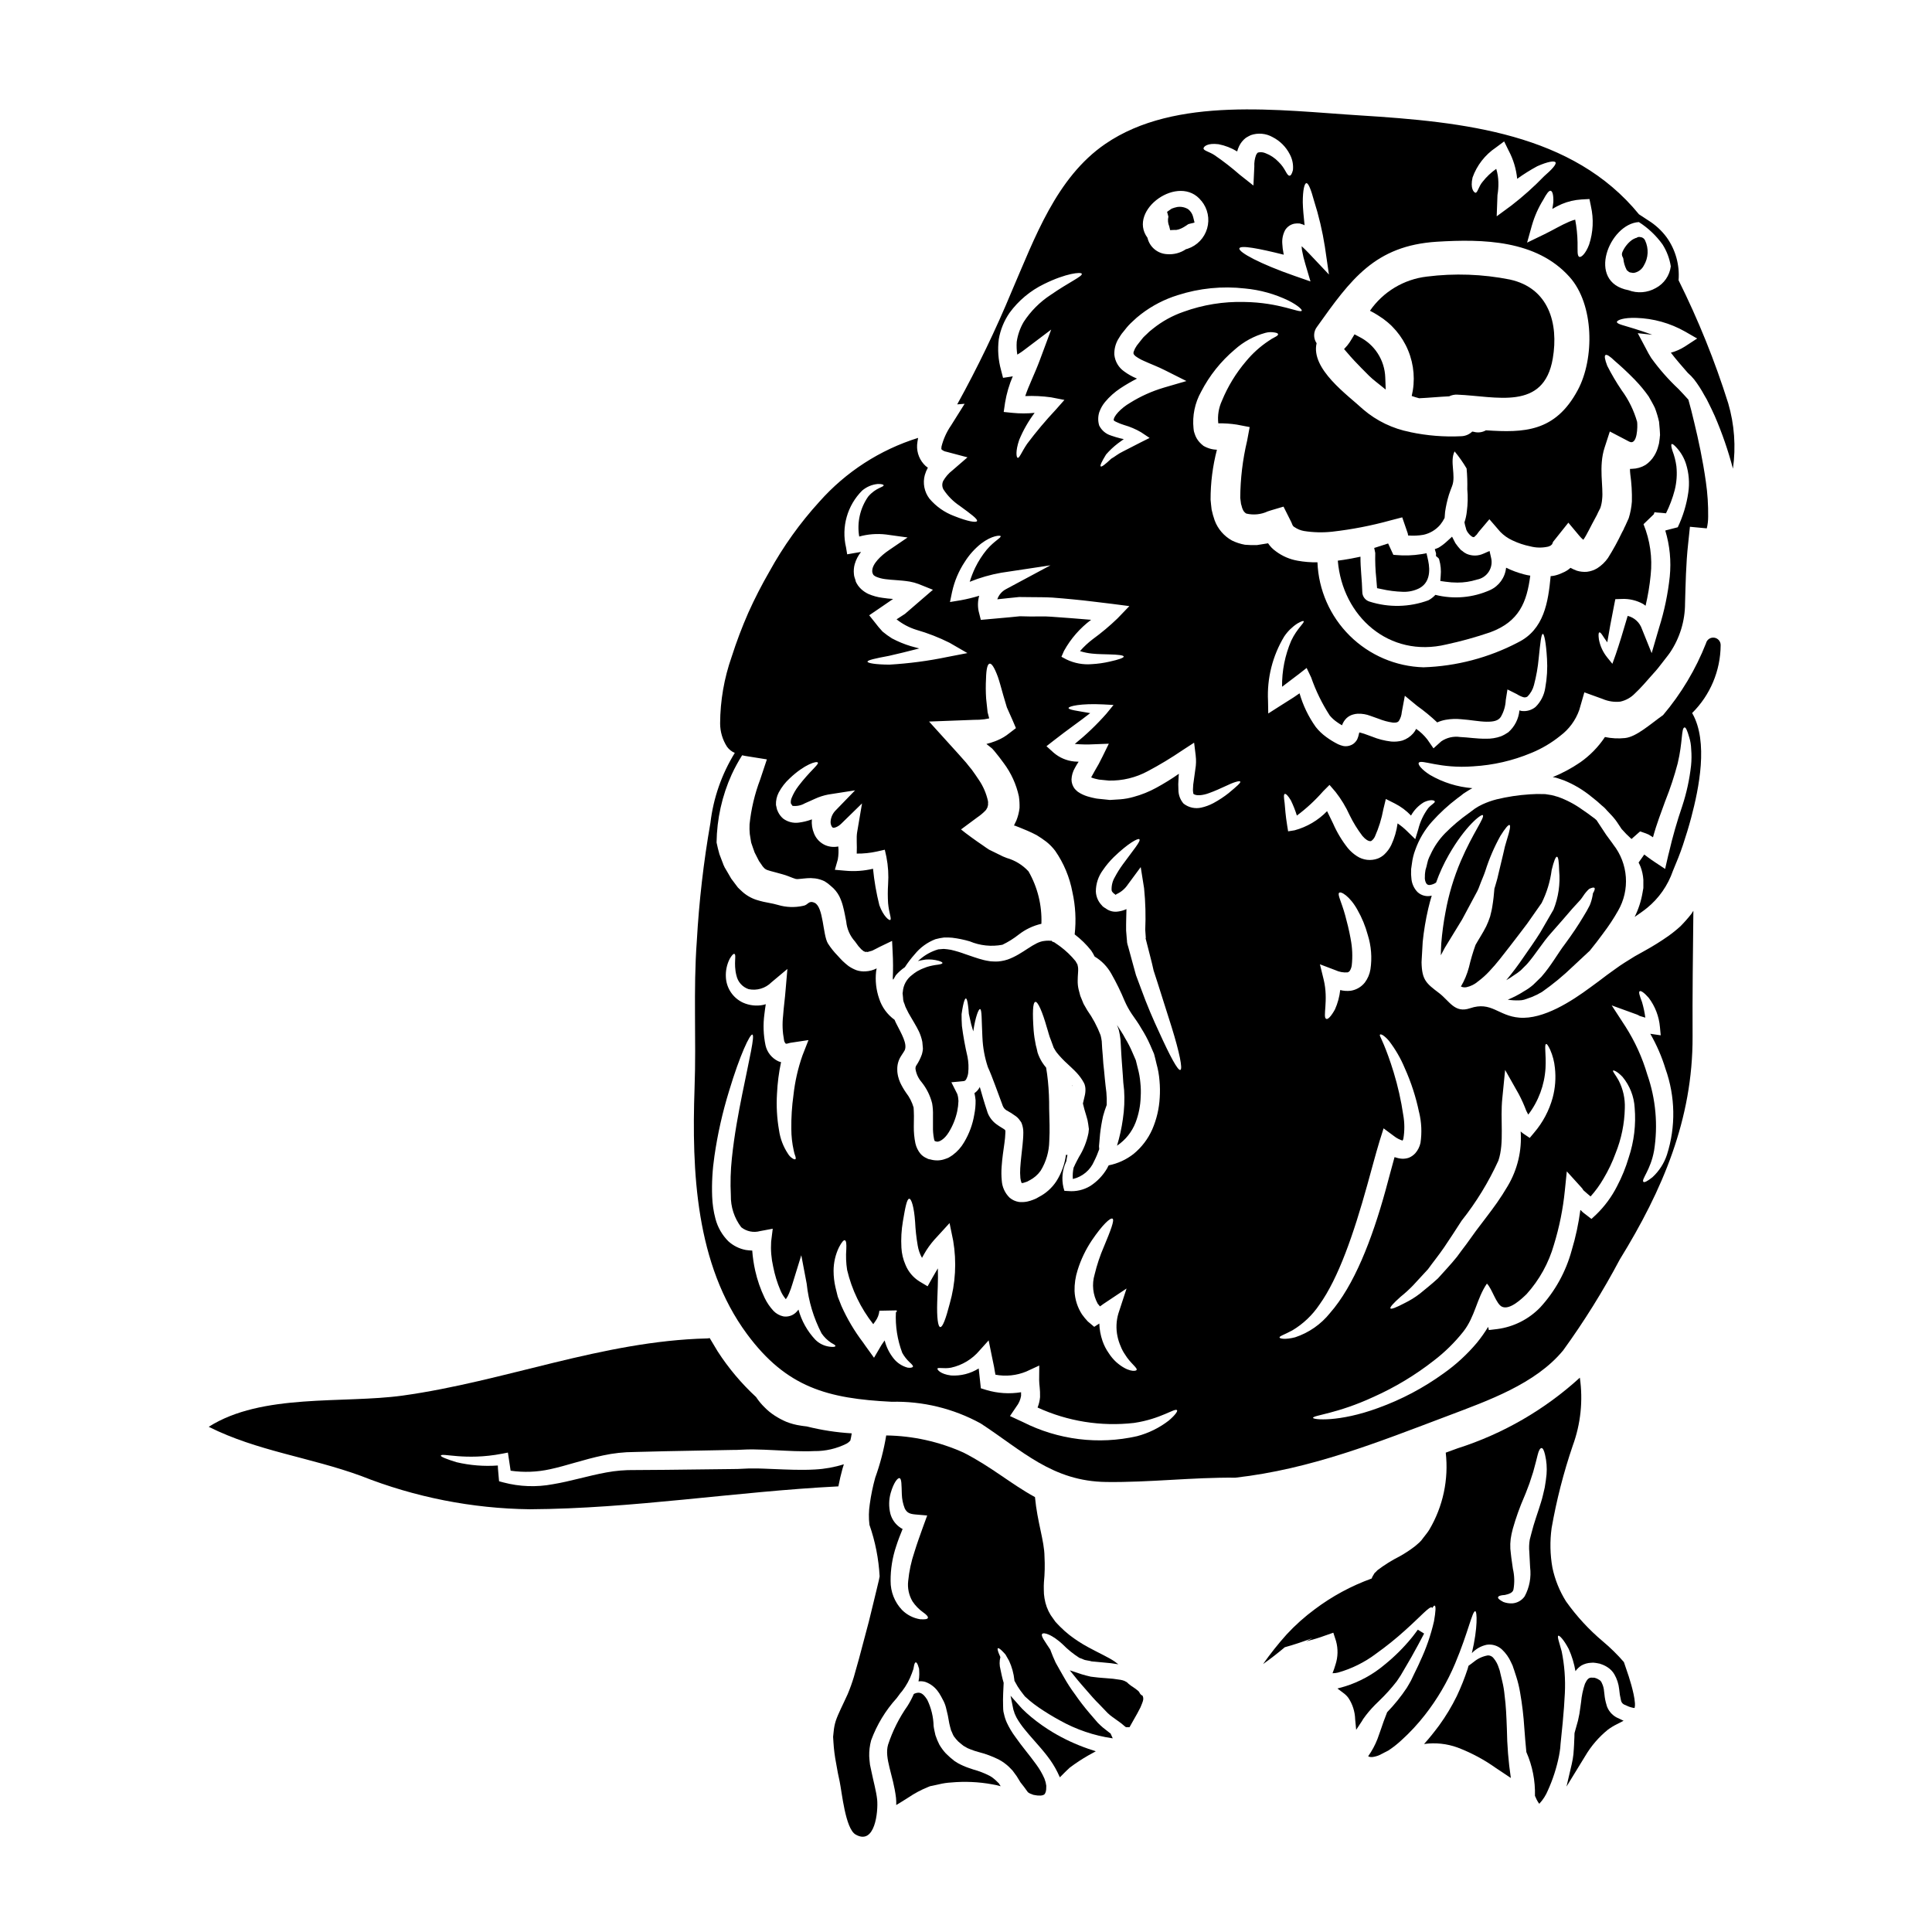 <?xml version="1.0" encoding="UTF-8"?>
<!-- Uploaded to: SVG Repo, www.svgrepo.com, Generator: SVG Repo Mixer Tools -->
<svg fill="#000000" width="800px" height="800px" version="1.1" viewBox="144 144 512 512" xmlns="http://www.w3.org/2000/svg">
 <g>
  <path d="m542.74 593.35c-0.117-1.328-0.34-2.644-0.66-3.938-0.148-0.629-0.305-1.262-0.453-1.895v0.004c-0.047-0.266-0.105-0.531-0.18-0.789l-0.273-0.789 0.004 0.004c-0.277-0.902-0.727-1.738-1.324-2.465-0.352-0.496-0.918-0.789-1.527-0.789-1.379 0.23-2.676 0.82-3.754 1.715-0.508 0.395-0.988 0.746-1.41 1.051-0.055 0.266-0.125 0.527-0.211 0.785-0.812 2.469-1.777 4.883-2.883 7.234-1.336 2.719-2.898 5.32-4.68 7.773-1.23 1.648-2.523 3.301-3.996 4.926h0.004c2.981-0.418 6.023-0.098 8.855 0.93 3.606 1.371 7.027 3.199 10.172 5.434 1.383 0.902 2.672 1.77 3.965 2.641-0.641-4.301-0.992-8.641-1.051-12.988-0.117-3.172-0.238-6.234-0.598-8.844z"/>
  <path d="m569.77 595.95v-0.059c-0.301-0.949-0.496-1.926-0.582-2.918l-0.094-0.762c-0.047-0.758-0.246-1.496-0.582-2.176-0.113-0.312-0.316-0.586-0.582-0.785-0.395-0.273-0.832-0.48-1.293-0.605l-0.141-0.039h-0.152c-0.09 0.016-0.18 0.016-0.27 0-1.125-0.168-1.531 0.586-2.047 1.625-0.531 1.57-0.875 3.199-1.023 4.852l-0.164 1.18v0.004c-0.141 1.246-0.359 2.484-0.652 3.707l-0.898 3.211-0.035 0.266c0 0.582-0.031 1.18-0.062 1.766-0.027 0.766-0.055 1.531-0.117 2.34l-0.004-0.004c-0.031 0.883-0.125 1.766-0.277 2.633-0.082 0.441-0.16 0.883-0.266 1.324l-1.387 5.945 4.949-8.074c1.578-2.684 3.625-5.059 6.043-7.016 0.742-0.547 1.535-1.027 2.363-1.434l1.773-0.914-1.805-0.852h-0.004c-1.285-0.676-2.25-1.832-2.691-3.215z"/>
  <path d="m447.44 392.99c0.027-0.031 0.027-0.031 0.027-0.059l-0.027 0.027z"/>
  <path d="m438.34 603.43c-0.18-0.117-0.332-0.273-0.512-0.395-0.508-0.422-1.02-0.812-1.527-1.199-0.543-0.48-0.789-0.688-1.383-1.289-0.75-0.871-1.504-1.738-2.223-2.582-1.352-1.586-2.625-3.238-3.809-4.953-1.078-1.445-2.059-2.961-2.941-4.535-0.812-1.441-1.574-2.731-2.191-3.867-0.512-1.141-0.961-2.164-1.258-3.004-0.062-0.148-0.09-0.273-0.152-0.422-1.469-2.25-2.578-3.66-2.16-4.172s2.641 0.148 5.512 2.82l-0.008 0.004c1.316 1.328 2.777 2.504 4.356 3.512 0.438 0.145 0.871 0.316 1.289 0.512 0.449 0.148 0.961 0.18 1.469 0.301l0.363 0.09c0.027 0.031 0.09 0.031 0.117 0.031l0.238 0.027 0.992 0.09 1.922 0.18c1.32 0.094 2.633 0.254 3.938 0.48-0.301-0.238-0.629-0.48-0.992-0.75-1.617-1.109-4.023-2.16-7.113-3.84v-0.004c-1.695-0.918-3.309-1.969-4.832-3.148-0.875-0.688-1.707-1.43-2.492-2.219-0.418-0.449-0.84-0.84-1.258-1.32-0.422-0.57-0.812-1.18-1.23-1.742h-0.004c-0.844-1.367-1.402-2.887-1.648-4.473-0.129-0.742-0.191-1.496-0.18-2.25-0.031-0.75 0-1.441 0.031-2.012 0.223-2.266 0.273-4.543 0.148-6.812-0.031-4.113-1.895-9.055-2.523-15.742-6.332-3.453-11.523-8.016-18.895-11.77v-0.004c-6.457-2.914-13.445-4.465-20.527-4.562-0.629 3.816-1.602 7.562-2.914 11.199-0.637 2.297-1.117 4.633-1.441 6.996-0.281 1.816-0.312 3.664-0.09 5.488 1.539 4.402 2.445 9.004 2.699 13.66-0.148 0.961-0.27 1.258-0.395 1.832l-0.359 1.504-0.719 2.973c-0.453 1.922-0.934 3.809-1.383 5.672-0.934 3.453-1.801 6.754-2.613 9.84-0.449 1.652-0.898 3.242-1.352 4.801l0.004-0.004c-0.469 1.559-1.02 3.094-1.648 4.594-1.289 2.856-2.492 5.117-3.148 7.055-0.293 0.926-0.484 1.883-0.57 2.852-0.059 0.48-0.09 0.93-0.148 1.41 0.031 0.48 0.059 0.961 0.09 1.414 0.113 1.895 0.355 3.777 0.719 5.641 0.301 1.77 0.598 3.363 0.93 4.773 0.602 2.883 1.504 12.457 4.203 14.047 5.164 3.004 6.035-6.066 5.734-9.246-0.242-2.25-0.992-4.859-1.504-7.383-0.148-0.629-0.27-1.23-0.395-1.863-0.117-0.812-0.148-1.5-0.207-2.25-0.031-1.418 0.141-2.832 0.508-4.199 1.516-4.137 3.82-7.941 6.785-11.199 0.18-0.238 0.332-0.449 0.508-0.688 0.285-0.414 0.594-0.809 0.934-1.18 1.098-1.434 1.965-3.027 2.582-4.727 0.117-0.395 0.27-0.75 0.395-1.109 0.059-0.363 0.117-0.691 0.18-0.961 0.117-0.512 0.27-0.812 0.449-0.812 0.18 0 0.363 0.238 0.57 0.746v0.004c0.117 0.305 0.219 0.617 0.301 0.934 0.031 0.418 0.059 0.93 0.059 1.5 0 0.625-0.07 1.25-0.211 1.863 0.613-0.086 1.238-0.031 1.832 0.148 1.445 0.52 2.676 1.5 3.512 2.789l0.18 0.238 0.121 0.238 0.059 0.09 0.238 0.395 0.449 0.844 0.004 0.004c0.379 0.668 0.676 1.383 0.871 2.129 0.375 1.406 0.676 2.832 0.895 4.269 0.117 0.656 0.332 1.227 0.48 1.863 0.273 0.48 0.422 1.078 0.75 1.574 0.348 0.477 0.727 0.93 1.141 1.348 0.453 0.363 1.082 0.934 1.383 1.141l1.051 0.602-0.004 0.004c0.281 0.137 0.574 0.258 0.871 0.359 0.688 0.273 1.387 0.504 2.102 0.691 1.836 0.469 3.617 1.129 5.312 1.969 0.996 0.527 1.914 1.191 2.734 1.965l0.961 0.992 1.078 1.469c0.363 0.57 0.691 1.113 0.992 1.621 0.66 0.789 1.289 1.68 1.969 2.613h-0.004c0.336 0.273 0.727 0.465 1.145 0.57l0.148 0.09c0.082 0.012 0.16 0.031 0.238 0.062l0.688 0.117h0.004c0.305 0.059 0.621 0.082 0.93 0.059 0.238 0.062 0.449-0.059 0.688-0.059 0.148-0.09 0.359-0.09 0.422-0.18 0.238-0.09 0.301-0.332 0.48-0.719l0.059-0.332 0.031-0.117 0.027-0.273c-0.027-0.395 0.09-1.02-0.027-1.18-0.062-0.211-0.031-0.363-0.121-0.66l-0.301-0.93h0.004c-0.586-1.34-1.324-2.609-2.191-3.785-1.77-2.465-3.781-4.773-5.512-7.266-0.902-1.207-1.676-2.504-2.309-3.871-0.32-0.723-0.562-1.477-0.723-2.25-0.121-0.391-0.191-0.793-0.211-1.203l-0.027-0.93c-0.09-2.309 0.09-4.414 0.148-6.125-0.422-1.379-0.629-2.551-0.844-3.543-0.293-1.066-0.301-2.195-0.027-3.269-0.18-0.449-0.363-0.812-0.48-1.141-0.238-0.688-0.332-1.109-0.18-1.199 0.148-0.09 0.48 0.09 1.02 0.602 0.273 0.273 0.629 0.629 0.992 1.051 0.273 0.48 0.598 1.051 0.961 1.68 0.742 1.617 1.219 3.348 1.406 5.117v0.148c0.273 0.48 0.543 0.992 0.844 1.5 0.461 0.727 0.961 1.43 1.5 2.102l0.422 0.539c0.059 0.062 0.301 0.273 0.301 0.273 0.332 0.301 0.66 0.602 1.02 0.902 0.719 0.598 1.504 1.199 2.344 1.77h-0.004c1.82 1.246 3.707 2.398 5.644 3.453 4.305 2.41 9.016 4.012 13.898 4.723h0.09c-0.18-0.395-0.363-0.75-0.48-1.051-0.027-0.094-0.059-0.129-0.059-0.188zm-50.457-30.309v0.004c-1.832-0.289-3.523-1.152-4.832-2.465-1.969-2.07-3.055-4.824-3.031-7.684-0.023-3.121 0.473-6.223 1.469-9.184 0.512-1.621 1.113-3.125 1.711-4.594-0.367-0.172-0.711-0.395-1.02-0.66-1.086-0.863-1.863-2.051-2.223-3.391-0.453-1.816-0.422-3.715 0.09-5.512 0.789-2.754 1.863-4.055 2.344-3.906 0.57 0.148 0.512 1.801 0.602 4.234v0.004c0.035 1.305 0.301 2.594 0.785 3.809 0.57 1.109 1.289 1.441 2.82 1.574l3.121 0.27-1.109 3.031c-0.75 2.102-1.574 4.352-2.281 6.664v-0.004c-0.84 2.481-1.395 5.051-1.648 7.656-0.223 1.879 0.18 3.777 1.137 5.406 0.754 1.137 1.711 2.121 2.824 2.91 0.871 0.598 1.352 1.137 1.262 1.469-0.086 0.332-0.758 0.453-2.019 0.363z"/>
  <path d="m446.8 593.38-0.395-0.223c-0.215-0.207-0.387-0.461-0.504-0.738l-0.242-0.301v0.004c-0.582-0.477-1.191-0.918-1.828-1.32l-0.215-0.16c-0.352-0.25-0.684-0.531-0.988-0.84l-0.648-0.348c-0.316-0.125-0.648-0.219-0.984-0.277-1.344-0.23-2.699-0.383-4.062-0.457l-0.855-0.066c-0.703-0.055-1.406-0.117-2.059-0.207l-0.961-0.117-1.242-0.301c-0.371-0.094-0.754-0.195-1.125-0.32l-3.188-1.055 2.113 2.609c0.352 0.43 0.727 0.859 1.113 1.301l1.305 1.5c1.02 1.18 2.074 2.414 3.285 3.594l2.199 2.293c0.414 0.398 0.859 0.766 1.328 1.098l1.285 0.922c0.68 0.457 1.328 0.965 1.938 1.512l0.316 0.242h0.949l1.129-2.004c0.629-1.098 1.262-2.199 1.781-3.262l0.113-0.281c0.504-1.215 0.711-1.719 0.602-2.312z"/>
  <path d="m509.57 594.66c1.637-1.57 3.156-3.262 4.551-5.055l0.031-0.043c0.133-0.207 0.301-0.449 0.461-0.68 0.246-0.359 0.484-0.699 0.598-0.906 0.172-0.281 0.336-0.562 0.5-0.855 0.164-0.293 0.309-0.535 0.477-0.816l0.691-1.18c0.395-0.676 0.789-1.34 1.145-1.969 1.359-2.414 2.441-4.434 3.379-6.242l-1.668-1.031c-0.473 0.648-0.973 1.332-1.527 2.027h-0.004c-2.172 2.668-4.613 5.102-7.289 7.262-3.102 2.613-6.703 4.578-10.582 5.769l-1.902 0.531 1.574 1.18v0.004c0.504 0.359 0.949 0.793 1.32 1.289 1.129 1.691 1.754 3.668 1.809 5.699l0.266 2.781 1.539-2.332c0.086-0.129 0.156-0.262 0.297-0.508l-0.004 0.004c0.941-1.344 1.996-2.602 3.148-3.762z"/>
  <path d="m566.15 380.71c-0.031 0.207-0.059 0.48-0.121 0.746v0.004c-0.156 0.832-0.398 1.648-0.719 2.43-0.52 1.039-1.09 2.051-1.711 3.031-1.262 2.133-2.883 4.562-4.805 7.176-1.969 2.551-3.602 5.672-6.332 8.793-0.719 0.719-1.441 1.414-2.16 2.102-0.742 0.645-1.547 1.207-2.402 1.684-1.367 0.883-2.82 1.637-4.328 2.25 0.992 0.156 1.996 0.215 3 0.18 0.457 0.004 0.91-0.059 1.352-0.18 0.629-0.238 1.289-0.449 1.969-0.688 0.945-0.379 1.855-0.828 2.731-1.352 2.918-2.043 5.668-4.312 8.227-6.785 1.289-1.199 2.641-2.461 4.051-3.781 0.121-0.117 0.273-0.238 0.395-0.359 1.23-1.504 2.402-3.031 3.543-4.594h-0.004c1.457-1.91 2.781-3.914 3.965-6.004 1.566-2.707 2.285-5.82 2.062-8.938-0.219-3.117-1.367-6.102-3.293-8.562-0.074-0.141-0.164-0.273-0.27-0.391-0.57-0.789-1.141-1.531-1.652-2.25-0.93-1.414-1.77-2.703-2.551-3.871l-0.48-0.422-0.539-0.395c-0.902-0.688-1.836-1.352-2.82-2.012v-0.004c-1.949-1.395-4.078-2.516-6.336-3.328-0.602-0.152-1.18-0.363-1.742-0.48l-1.676-0.262c-0.719 0-1.441-0.031-2.191-0.031l-1.969 0.09v0.004c-2.938 0.188-5.848 0.629-8.707 1.32-1.309 0.332-2.586 0.785-3.812 1.352-0.664 0.312-1.305 0.676-1.918 1.078l-1.652 1.23c-2.242 1.586-4.344 3.363-6.277 5.312-1.625 1.66-2.945 3.59-3.898 5.707-0.25 0.461-0.457 0.941-0.629 1.438-0.148 0.57-0.305 1.141-0.422 1.711l-0.238 0.809-0.031 0.152c0 0.059-0.059 0.418-0.059 0.418h-0.004c-0.07 0.438-0.102 0.883-0.09 1.324-0.062 0.602 0.062 1.211 0.363 1.738 0.207 0.336 0.602 0.504 0.988 0.422 0.582-0.082 1.137-0.297 1.621-0.629 0.898-2.539 2.023-4.988 3.359-7.324 4.383-7.684 8.586-10.867 9.004-10.562 0.688 0.48-2.641 4.769-5.793 12.125-1.867 4.359-3.238 8.922-4.078 13.594-0.527 2.75-0.898 5.527-1.121 8.316-0.062 1.02-0.09 2.07-0.121 3.121 0.332-0.629 0.688-1.324 1.109-2.07 1.574-2.582 3.094-5.074 4.535-7.414 1.258-2.363 2.492-4.625 3.602-6.723l0.422-0.789c0.125-0.23 0.238-0.473 0.332-0.719 0.207-0.57 0.418-1.109 0.629-1.648 0.418-1.051 0.871-2.07 1.18-3.031 1.012-3.195 2.34-6.285 3.965-9.215 1.289-2.074 2.16-3.094 2.461-2.914s0.031 1.5-0.66 3.691h-0.004c-0.426 1.332-0.777 2.684-1.051 4.051-0.395 1.621-0.84 3.484-1.32 5.512-0.211 1.082-0.57 2.102-0.871 3.215-0.031 0.117-0.09 0.238-0.121 0.359-0.117 1.441-0.27 3.062-0.57 4.832-0.117 0.812-0.359 1.68-0.57 2.582-0.293 0.902-0.641 1.785-1.051 2.641-0.961 1.891-1.969 3.363-2.816 4.891v0.004c-0.695 1.934-1.277 3.902-1.742 5.902-0.473 1.797-1.188 3.519-2.129 5.117 0.457 0.215 0.973 0.277 1.469 0.18 1.133-0.246 2.184-0.773 3.059-1.527 1.105-0.82 2.133-1.742 3.062-2.758 1.922-2.012 3.602-4.289 5.281-6.422 1.68-2.133 3.242-4.258 4.723-6.184 1.355-1.949 2.641-3.75 3.781-5.398l0.004-0.004c1.375-2.75 2.277-5.715 2.672-8.766 0.57-2.344 1.051-3.574 1.41-3.512 0.359 0.062 0.512 1.383 0.57 3.691v0.004c0.328 3.512-0.188 7.051-1.5 10.324-1.082 1.863-2.25 3.906-3.512 6.066-1.324 2.129-2.82 4.231-4.383 6.484v-0.004c-1.438 2.129-2.981 4.18-4.621 6.152 0.695-0.391 1.363-0.824 2.012-1.293 0.641-0.391 1.254-0.832 1.828-1.316 0.539-0.543 1.109-1.109 1.652-1.652 2.219-2.519 4.109-5.703 6.297-8.133 2.188-2.43 4.082-4.684 5.703-6.547 0.812-0.902 1.531-1.68 2.16-2.363 0.539-0.629 0.93-1.383 1.5-2.043l0.004 0.004c0.246-0.301 0.52-0.582 0.809-0.84 0.211-0.113 0.434-0.203 0.664-0.27 0.359-0.121 0.629-0.121 0.75 0 0.121 0.121 0.09 0.395-0.062 0.75-0.062 0.199-0.184 0.414-0.336 0.648z"/>
  <path d="m518.12 248.94c0.66 0.238 1.324 0.422 1.969 0.602 2.668-0.121 5.309-0.395 7.949-0.512 0.672-0.328 1.418-0.484 2.164-0.445 10.207 0.395 22.934 4.441 25.305-9.609 1.574-9.273-1.078-18.637-11.344-20.887v-0.004c-7.258-1.445-14.703-1.711-22.043-0.785-6.09 0.715-11.578 4.012-15.066 9.051 0.773 0.391 1.523 0.82 2.25 1.293 3.531 2.164 6.281 5.391 7.867 9.219 1.582 3.824 1.914 8.055 0.949 12.078z"/>
  <path d="m437.66 494.8c-0.09 0.062-0.031 0.062 0 0.031z"/>
  <path d="m502.89 239.57c1.301 1.363 2.598 2.723 3.938 4.027h-0.004c0.598 0.574 1.227 1.121 1.883 1.629l2.523 2.019-0.121-3.223c-0.156-4.586-2.809-8.719-6.914-10.766l-1.234-0.652-0.715 1.18c-0.348 0.613-0.742 1.203-1.184 1.754l-0.871 0.973 0.855 0.984c0.598 0.727 1.211 1.387 1.844 2.074z"/>
  <path d="m423.09 603.13c-2.031-1.215-3.965-2.578-5.789-4.086-0.852-0.695-1.641-1.426-2.41-2.191-0.156-0.152-0.309-0.316-0.445-0.484l-2.641-2.977 0.734 3.606h0.004c0.027 0.164 0.078 0.32 0.152 0.469 0.094 0.41 0.242 0.809 0.441 1.18 0.07 0.148 0.148 0.305 0.27 0.57 0.645 1.125 1.387 2.191 2.219 3.188 0.727 0.91 1.539 1.832 2.394 2.797 1.156 1.316 2.363 2.672 3.543 4.199l-0.004 0.004c1.055 1.344 1.965 2.797 2.719 4.328l0.594 1.277 0.996-1c0.527-0.535 1.113-1.09 1.68-1.613v0.004c1.562-1.168 3.191-2.238 4.883-3.207l1.969-1.09-2.137-0.703v-0.004c-3.191-1.109-6.266-2.539-9.172-4.266z"/>
  <path d="m575.67 588.37c-0.48-1.441-0.93-2.731-1.32-3.906v0.004c-1.711-1.977-3.578-3.812-5.586-5.492-3.688-3.102-6.965-6.664-9.754-10.594-1.715-2.738-2.938-5.754-3.602-8.918-0.625-3.477-0.695-7.035-0.211-10.535 1.297-7.398 3.164-14.684 5.586-21.789 2.121-5.766 2.769-11.965 1.891-18.043-9.328 8.508-20.387 14.898-32.418 18.73-1.051 0.395-2.07 0.75-3.121 1.141 0.809 7.098-0.719 14.266-4.356 20.414-0.48 0.789-1.078 1.469-1.621 2.188-0.297 0.449-0.648 0.863-1.047 1.23l-1.113 0.961c-1.297 1.004-2.672 1.91-4.109 2.699-2.059 1.043-4.019 2.269-5.856 3.668-0.246 0.277-0.512 0.539-0.789 0.785-0.062 0.059-0.211 0.422-0.422 0.719-0.129 0.219-0.238 0.445-0.316 0.688-5.398 1.949-10.477 4.691-15.066 8.141-2.699 1.988-5.203 4.231-7.481 6.691-2.231 2.488-4.312 5.109-6.238 7.844 2.023-1.43 3.938-2.926 5.766-4.465 2.328-0.637 4.793-1.453 7.379-2.438-0.574 0.301-1.18 0.625-1.711 0.883 1.617-0.422 3.328-0.902 5.117-1.574l2.07-0.719 0.719 2.223c0.57 2.051 0.52 4.223-0.148 6.242-0.223 0.773-0.484 1.531-0.785 2.277 0.492 0 0.984-0.059 1.465-0.176 3.644-1.031 7.066-2.731 10.09-5.016 2.668-1.902 5.223-3.953 7.652-6.152 4.234-3.781 6.484-6.453 7.117-6.094v0.004c0.055 0.039 0.09 0.105 0.086 0.176 0.305-0.449 0.512-0.719 0.66-0.656 0.363 0.086 0.273 1.574-0.176 4.141-0.844 3.676-2.082 7.246-3.695 10.652-0.449 1.082-1.02 2.16-1.574 3.332-0.273 0.57-0.57 1.18-0.844 1.77-0.418 0.812-0.719 1.199-1.078 1.863v0.004c-1.539 2.316-3.289 4.484-5.223 6.481-0.238 0.66-0.57 1.441-0.93 2.43-0.453 1.262-0.934 2.793-1.621 4.625-0.629 1.629-1.457 3.172-2.465 4.594 0.035 0.055 0.09 0.098 0.152 0.117 0.355 0.125 0.738 0.156 1.109 0.09 0.316-0.043 0.625-0.113 0.93-0.207 0.281-0.074 0.551-0.176 0.812-0.305 0.789-0.395 1.574-0.789 2.309-1.18 1.238-0.809 2.402-1.723 3.484-2.731 2.273-2.055 4.359-4.305 6.242-6.723 3.254-4.16 5.941-8.734 7.988-13.602 3.481-8.266 4.562-14.016 5.34-13.867 0.48 0.031 0.719 4.262-0.902 11.109 1.055-1.125 2.426-1.902 3.938-2.223 1.473-0.219 2.965 0.246 4.055 1.262 1.016 0.961 1.832 2.113 2.398 3.391l0.422 0.902c0.207 0.602 0.207 0.688 0.359 1.051 0.18 0.598 0.395 1.23 0.602 1.863v-0.004c0.445 1.383 0.785 2.797 1.02 4.231 0.543 3.09 0.914 6.207 1.109 9.336 0.148 2.098 0.328 4.231 0.539 6.391v0.004c1.609 3.656 2.387 7.621 2.281 11.613 0.09 0.152 0.148 0.332 0.207 0.453h0.004c0.125 0.32 0.277 0.633 0.453 0.93 0.141 0.25 0.301 0.492 0.48 0.719 0.027 0 0.027 0 0.027-0.027 0.969-1.043 1.742-2.254 2.281-3.574 1.309-2.898 2.285-5.934 2.914-9.051 0.148-0.75 0.238-1.383 0.332-2.102 0.059-0.789 0.117-1.574 0.207-2.309 0.148-1.531 0.301-3.004 0.449-4.445 0.273-2.82 0.453-5.434 0.57-7.801 0.184-3.715-0.098-7.434-0.84-11.078-0.66-2.465-1.23-3.906-0.902-4.144 0.238-0.18 1.41 0.934 2.754 3.484h0.004c0.848 1.883 1.449 3.867 1.797 5.902 0.426-0.598 0.961-1.105 1.574-1.504 0.781-0.438 1.656-0.684 2.551-0.719 0.395-0.051 0.793-0.039 1.184 0.031l0.543 0.09 0.27 0.059 0.148 0.031h0.121l0.207 0.086v0.004c0.648 0.191 1.262 0.477 1.832 0.84 0.762 0.473 1.402 1.121 1.859 1.891 0.707 1.215 1.145 2.566 1.293 3.965 0.082 1 0.242 1.992 0.48 2.969 0.086 0.461 0.375 0.859 0.785 1.082 0.152 0.086 0.961 0.418 1.289 0.566l0.004 0.004c0.344 0.121 0.691 0.223 1.051 0.301 0.156 0.043 0.316 0.062 0.48 0.059 0.098-0.41 0.129-0.836 0.09-1.258-0.062-0.809-0.184-1.609-0.359-2.402-0.352-1.629-0.797-3.191-1.25-4.602zm-22.301-50.156c-0.301 1.227-0.57 2.609-0.988 3.902-0.812 2.699-1.863 5.434-2.555 8.266l-0.359 1.383-0.062 0.238c-0.188 1.109-0.227 2.238-0.117 3.359 0.059 1.383 0.148 2.699 0.207 3.965 0.332 2.66-0.168 5.356-1.441 7.715-0.746 1.074-1.934 1.758-3.238 1.863-0.816 0.047-1.633-0.078-2.402-0.363-0.961-0.512-1.504-0.93-1.414-1.258 0.09-0.332 0.691-0.543 1.801-0.602 0.961-0.207 2.102-0.539 2.277-1.441l0.004-0.004c0.324-1.82 0.273-3.688-0.148-5.488-0.148-1.23-0.395-2.523-0.539-3.996-0.262-1.738-0.199-3.508 0.18-5.223 0.09-0.449 0.238-0.93 0.332-1.379 0.824-2.918 1.848-5.777 3.059-8.555 0.543-1.23 0.902-2.363 1.355-3.484 0.359-1.078 0.688-2.098 0.988-3.031 0.512-1.863 0.934-3.453 1.199-4.562 0.27-1.109 0.629-1.738 0.992-1.77 0.363-0.031 0.688 0.602 0.961 1.801 0.398 1.691 0.531 3.43 0.391 5.16-0.094 1.082-0.27 2.242-0.484 3.504z"/>
  <path d="m407.82 615.74c-0.477-0.441-1.004-0.828-1.574-1.141-1.391-0.711-2.848-1.273-4.356-1.68-0.84-0.301-1.621-0.512-2.609-0.961-0.453-0.207-0.992-0.453-1.355-0.66l-1.047-0.66 0.004-0.004c-0.785-0.605-1.527-1.262-2.227-1.965-0.652-0.707-1.227-1.484-1.711-2.316-0.414-0.812-0.766-1.652-1.047-2.519-0.18-0.844-0.395-1.68-0.48-2.434-0.059-2.402-0.633-4.766-1.68-6.93-1.141-1.801-1.969-2.223-3.367-1.652-0.062 0.047-0.133 0.086-0.207 0.121-0.465 1.07-1.004 2.102-1.621 3.09-2.231 3.168-3.981 6.644-5.191 10.324-1.051 3.606 1.383 8.02 2.102 14.109 0.062 0.629 0.082 1.262 0.059 1.891 0.992-0.598 2.07-1.258 3.242-2.012 1.605-1.086 3.32-2 5.117-2.731l0.363-0.148 0.086-0.031 0.031-0.027 0.332-0.09h0.031l0.176-0.031 0.691-0.148 1.379-0.301v-0.004c1.004-0.238 2.031-0.391 3.062-0.449 3.637-0.336 7.305-0.176 10.898 0.48 0.77 0.117 1.531 0.289 2.277 0.508-0.168-0.227-0.316-0.469-0.445-0.719z"/>
  <path d="m601.99 250.86c-3.523-11.191-7.922-22.09-13.152-32.59 0.324-4.062-0.805-8.109-3.188-11.414-1.316-1.773-2.957-3.277-4.832-4.441-0.824-0.523-1.633-1.098-2.469-1.617-17.539-21.492-46.422-24.492-73.852-26.207-21.191-1.309-48.957-5.223-67.598 7.562-12.988 8.914-18.699 24.973-24.734 38.93-4.266 10.289-9.105 20.332-14.496 30.082l1.969-0.152-3.633 5.793v-0.004c-1.148 1.676-1.992 3.543-2.492 5.512-0.059 0.66-0.059 0.633-0.027 0.75v0.004c0.371 0.352 0.844 0.582 1.352 0.66l5.555 1.473-4.023 3.481v-0.004c-0.973 0.754-1.789 1.691-2.402 2.758-0.355 0.723-0.336 1.574 0.059 2.277 1.133 1.73 2.606 3.211 4.328 4.356 3.031 2.219 4.801 3.512 4.562 4.023-0.238 0.449-2.344 0.148-6.094-1.352-2.527-0.949-4.769-2.531-6.512-4.594-1.355-1.777-1.812-4.086-1.23-6.242 0.195-0.684 0.469-1.344 0.812-1.969-0.199-0.129-0.387-0.27-0.57-0.422-1.566-1.43-2.406-3.492-2.281-5.613 0.055-0.621 0.145-1.242 0.27-1.855-10.105 3.148-19.156 9-26.176 16.922-5.125 5.625-9.566 11.836-13.234 18.5-2.047 3.539-3.91 7.176-5.586 10.898-1.672 3.812-3.148 7.711-4.414 11.676-2 5.68-3.035 11.656-3.062 17.68 0.008 2.195 0.645 4.34 1.836 6.184 0.527 0.719 1.234 1.281 2.051 1.629-3.477 5.637-5.684 11.961-6.457 18.535-1.816 10.359-3.019 20.816-3.609 31.316-0.961 12.988-0.117 25.977-0.598 38.988-0.75 22.004 0.238 46.672 13.898 65.164 10.504 14.195 21.398 17.109 38.328 17.949h-0.004c8.234-0.199 16.375 1.777 23.598 5.738 11.02 7.176 18.973 15.352 33.316 15.52 11.438 0.148 22.781-1.258 34.188-1.141 20.074-2.277 37.613-9.336 56.461-16.449 10.387-3.938 23.055-8.375 30.379-17.258h0.004c5.57-7.684 10.594-15.746 15.035-24.133 11.289-18.309 19.359-37.133 19.285-59.039-0.059-11.102 0.09-22.211 0.211-33.348-0.18 0.27-0.363 0.508-0.512 0.789h0.004c-0.91 1.156-1.883 2.258-2.914 3.301-1.027 0.934-2.109 1.805-3.238 2.609-2 1.402-4.074 2.695-6.215 3.875-0.902 0.48-1.77 0.992-2.641 1.473-0.93 0.57-1.832 1.141-2.699 1.68-1.77 1.109-3.062 2.16-4.625 3.238-1.531 1.18-2.973 2.25-4.473 3.332-4.832 3.57-12.398 8.555-18.82 8.016-5.613-0.449-7.352-4.414-13.055-2.492-4.055 1.383-5.402-1.863-8.164-3.992-3.394-2.582-4.594-3.422-4.684-8.195l0.031-0.629c0.086-1.574 0.176-3.184 0.27-4.723h-0.004c0.305-2.981 0.797-5.938 1.473-8.855 0.273-1.18 0.598-2.363 0.93-3.453v0.004c-1.344 0.352-2.773-0.012-3.785-0.961-0.965-1.008-1.539-2.328-1.617-3.723-0.078-0.625-0.102-1.258-0.062-1.891v-0.48c0.031-0.148 0 0 0.062-0.395l0.027-0.207 0.121-0.844c0.152-1.254 0.453-2.481 0.902-3.66 0.98-2.758 2.488-5.297 4.441-7.477 2.031-2.258 4.269-4.32 6.691-6.156l0.93-0.688 0.453-0.363 0.207-0.176 0.301-0.18 0.121-0.09c0.66-0.395 1.18-0.789 1.969-1.18l-0.004-0.008c-3.957-0.316-7.793-1.516-11.223-3.512-2.363-1.5-3.242-2.816-2.973-3.211 0.66-1.02 5.512 1.621 14.496 0.934v-0.004c5.242-0.305 10.398-1.492 15.246-3.512 2.809-1.137 5.43-2.684 7.781-4.59 2.305-1.73 4.047-4.098 5.008-6.816l1.352-4.684 4.891 1.77v0.004c1.461 0.617 3.051 0.855 4.625 0.688 1.492-0.324 2.848-1.086 3.902-2.188 1.473-1.352 3.031-3.184 4.832-5.223 0.93-0.992 1.574-1.832 2.309-2.789 0.691-0.934 1.473-1.836 2.133-2.793l0.004-0.004c2.598-3.859 3.988-8.402 3.988-13.055 0.148-5.016 0.238-10.562 0.812-15.695l0.48-4.594 4.473 0.422v-0.004c0.242-1.012 0.363-2.051 0.359-3.094 0.039-3.082-0.16-6.164-0.602-9.215-0.84-5.977-2.012-11.289-3.062-15.637-0.539-2.344-1.078-4.383-1.574-6.156-0.812-0.898-1.68-1.863-2.641-2.852v0.004c-2.66-2.496-5.074-5.238-7.207-8.195-0.504-0.793-0.965-1.617-1.383-2.461l-2.188-4.113 3.84 0.422c-1.738-0.66-3.394-1.18-4.684-1.594-2.731-0.871-4.68-1.227-4.68-1.797 0-0.48 1.738-1.199 5.117-1.082v-0.004c4.555 0.141 9.004 1.387 12.969 3.633l3.18 1.832-3.269 2.133h-0.004c-1.137 0.727-2.383 1.273-3.691 1.617 1.383 1.836 2.973 3.606 4.473 5.344 0.613 0.531 1.176 1.113 1.684 1.742 1.012 1.316 1.914 2.711 2.699 4.172 0.441 0.703 0.836 1.438 1.184 2.191 0.512 1.02 1.051 2.129 1.574 3.301 1.961 4.535 3.578 9.211 4.832 13.992 0.82-5.805 0.395-11.719-1.254-17.344zm-38.898-54 2.129-0.117 0.395 1.922h-0.004c0.766 3.363 0.602 6.867-0.48 10.145-0.902 2.434-2.16 3.543-2.641 3.242-0.543-0.301-0.395-1.652-0.422-3.781v-0.004c-0.035-2.035-0.246-4.062-0.629-6.062-0.535 0.145-1.062 0.328-1.574 0.543-2.191 0.93-4.352 2.25-6.516 3.301l-4.652 2.25 1.289-4.625 0.004 0.004c0.684-2.379 1.695-4.652 3.004-6.754 0.84-1.574 1.5-2.492 1.969-2.363s0.75 1.18 0.688 3c-0.059 0.543-0.148 1.141-0.27 1.801 0.816-0.477 1.656-0.906 2.519-1.289 1.652-0.691 3.402-1.098 5.188-1.211zm-28.848-5.82h-0.004c1.156-3.231 3.312-6.004 6.156-7.918l2.219-1.648 1.23 2.519 0.004-0.004c1.211 2.301 1.965 4.812 2.219 7.398 1.699-1.223 3.473-2.336 5.316-3.332 2.82-1.258 4.652-1.531 4.859-0.992 0.207 0.539-0.988 1.863-3.031 3.633-2.684 2.777-5.562 5.356-8.613 7.715l-3.961 2.914 0.207-5.644c0.191-1.109 0.27-2.234 0.242-3.359-0.023-1.215-0.215-2.418-0.57-3.574-1.375 0.965-2.602 2.129-3.633 3.449-1.047 1.23-1.32 2.973-1.891 2.883-0.422-0.105-1.41-1.129-0.754-4.039zm-9.445 17.02c12.203-0.75 26.371-0.48 35.148 9.332 6.547 7.293 6.637 21.672 2.191 29.957-5.977 11.199-14.32 11.348-24.344 10.688h-0.004c-0.98 0.566-2.148 0.707-3.238 0.395-0.121-0.031-0.273-0.031-0.395-0.059v-0.004c-0.781 0.762-1.816 1.199-2.906 1.234-4.531 0.223-9.074-0.141-13.508-1.082-0.031 0-0.031-0.031-0.059-0.031h-0.004c-4.578-0.883-8.852-2.941-12.398-5.973-4.141-3.84-13.957-10.719-12.367-17.559-0.926-1.344-0.867-3.133 0.152-4.41 8.906-12.496 15.301-21.449 31.719-22.488zm-36.359-4.832c0.332 0.09 0.629 0.18 0.961 0.301v-0.004c0.113 0.051 0.227 0.113 0.328 0.184-0.238-2.309-0.449-4.383-0.48-6.094 0-3.184 0.422-5.043 0.961-5.074 0.539-0.031 1.23 1.738 2.012 4.621 1.273 3.988 2.234 8.066 2.883 12.203l1.078 7.387-5.309-5.617c-0.629-0.656-1.289-1.32-1.922-1.891 0.027 0.363 0.027 0.688 0.086 1.051 0.227 1.262 0.527 2.504 0.902 3.727l1.352 4.562-4.141-1.441c-9.156-3.184-14.957-6.297-14.707-7.324 0.273-0.902 5.074 0 11.77 1.68h-0.004c-0.008-0.113-0.027-0.227-0.062-0.332-0.18-0.859-0.289-1.73-0.328-2.609-0.094-1.262 0.18-2.523 0.785-3.633 0.555-0.859 1.43-1.457 2.434-1.652 0.465-0.074 0.934-0.09 1.402-0.043zm-21.531-21.012c1.754 0.34 3.43 0.988 4.953 1.922 0.129-0.484 0.301-0.957 0.52-1.41 0.41-0.859 1.02-1.609 1.77-2.191 0.426-0.27 0.867-0.508 1.324-0.723 1.902-0.664 4.004-0.477 5.762 0.512 1.965 1 3.566 2.594 4.566 4.559 0.695 1.285 0.988 2.75 0.836 4.203-0.27 1.02-0.566 1.5-0.93 1.473-0.789-0.09-1.02-1.895-2.883-3.664h0.004c-0.973-1.023-2.16-1.812-3.484-2.309-0.547-0.234-1.152-0.305-1.738-0.211-0.422 0.059-0.422 0.207-0.719 0.656l-0.004 0.004c-0.371 0.984-0.535 2.039-0.477 3.094l-0.238 5.043-3.602-2.852h-0.004c-2.109-1.852-4.328-3.578-6.641-5.164-1.352-0.934-3.059-1.23-2.973-1.863 0.066-0.48 1.055-1.441 3.957-1.078zm-4.504 15.035c1.668 2.039 2.231 4.766 1.496 7.297-0.73 2.527-2.66 4.539-5.16 5.371-0.145 0.055-0.293 0.094-0.449 0.121-1.461 0.992-3.219 1.457-4.981 1.316-2.523-0.109-4.66-1.887-5.223-4.348-5.394-7.324 8.473-17.23 14.297-9.758zm-27.066 55.93c0.344-0.961 0.852-1.855 1.504-2.644 1.176-1.41 2.555-2.641 4.09-3.652 1.41-0.93 2.875-1.781 4.379-2.551-0.059-0.031-0.148-0.059-0.207-0.09-1.141-0.48-2.219-1.094-3.211-1.828-1.461-1.027-2.402-2.637-2.582-4.414-0.055-1.418 0.289-2.82 0.992-4.055 0.359-0.508 0.48-0.84 0.988-1.531l0.875-1.078h-0.004c0.586-0.77 1.246-1.484 1.969-2.133 0.719-0.703 1.48-1.363 2.281-1.969 2.91-2.234 6.191-3.93 9.695-5.016 5.75-1.852 11.828-2.453 17.832-1.766 4 0.371 7.906 1.457 11.523 3.207 2.555 1.289 3.664 2.434 3.516 2.672-0.363 0.789-5.793-2.191-15.281-2.309-5.469-0.141-10.914 0.742-16.059 2.609-2.953 1.02-5.703 2.543-8.137 4.504-0.605 0.453-1.18 0.957-1.707 1.504-0.273 0.27-0.543 0.48-0.844 0.812l-0.84 1.051-0.844 1.078-0.48 0.789c-0.273 0.57-0.48 1.109-0.395 1.262 0 0.148 0.059 0.359 0.598 0.812l0.008-0.004c0.684 0.488 1.418 0.898 2.191 1.227 1.711 0.789 3.691 1.504 5.613 2.492l5.613 2.82-6.062 1.77v0.004c-3.117 0.93-6.094 2.269-8.855 3.992-2.492 1.441-4.473 3.633-4.352 4.652h-0.004c0.223 0.195 0.477 0.348 0.754 0.453 0.648 0.312 1.32 0.574 2.012 0.785 1.574 0.449 3.086 1.094 4.5 1.922l2.25 1.5-2.363 1.18c-1.738 0.902-3.297 1.68-4.68 2.402-1.383 0.66-2.191 1.414-3.121 1.922-1.594 1.504-2.555 2.25-2.793 2.043s0.273-1.289 1.414-3.148v-0.004c0.941-1.082 1.988-2.066 3.125-2.938 0.48-0.363 1.02-0.75 1.574-1.141-0.301-0.059-0.629-0.148-0.93-0.207-0.789-0.211-1.574-0.422-2.492-0.75v-0.008c-1.328-0.406-2.434-1.34-3.062-2.582l-0.027-0.059-0.031-0.09c-0.328-1.145-0.305-2.363 0.066-3.5zm-26.652-19.285c0.434-2.512 1.406-4.898 2.852-6.992 2.375-3.25 5.508-5.867 9.125-7.625 5.902-2.914 9.84-3.242 10.023-2.731 0.238 0.688-3.328 2.188-8.266 5.613v-0.004c-2.852 1.871-5.285 4.312-7.144 7.172-0.938 1.609-1.559 3.383-1.832 5.223-0.082 1.145-0.031 2.293 0.152 3.426 0.449-0.273 0.93-0.57 1.379-0.902l0.602-0.449 6.996-5.285-3.004 8.078c-1.352 3.633-2.914 6.664-3.871 9.543h-0.004c2.285-0.094 4.578 0.016 6.844 0.332l3.543 0.688-2.281 2.582c-2.695 2.871-5.231 5.887-7.594 9.035-1.473 2.164-2.07 3.906-2.523 3.723-0.328-0.117-0.629-1.711 0.422-4.769 1.055-2.543 2.426-4.945 4.082-7.144-1.957 0.195-3.926 0.195-5.883 0l-2.312-0.238 0.363-2.492c0.402-2.398 1.086-4.734 2.043-6.969-0.129 0.043-0.262 0.074-0.395 0.09l-2.188 0.332-0.543-2.102c-0.73-2.644-0.93-5.41-0.586-8.133zm-12.367 66.914h0.004c0.621-2.828 1.762-5.512 3.359-7.926 1.16-1.844 2.621-3.477 4.328-4.832 2.914-2.219 5.117-2.219 5.164-1.969 0.148 0.48-1.594 1.18-3.664 3.574-1.203 1.465-2.231 3.066-3.062 4.769-0.582 1.215-1.07 2.469-1.465 3.758 2.688-1.09 5.484-1.895 8.344-2.402l13.055-1.969-11.809 6.332c-1.07 0.57-1.887 1.527-2.281 2.676 0.961-0.09 1.895-0.211 2.856-0.305 0.961-0.09 1.969-0.207 2.941-0.301 0.992 0 1.969 0.031 2.973 0.031 1.969 0.027 3.938 0 5.824 0.117 1.891 0.117 3.719 0.332 5.512 0.48 3.633 0.332 6.996 0.812 10.266 1.18l4.629 0.598-3.148 3.269c-2.062 1.988-4.258 3.828-6.57 5.512-1.227 0.934-2.356 1.988-3.367 3.148 1.047 0.332 2.121 0.555 3.211 0.66 1.68 0.18 3.184 0.148 4.445 0.207 2.523 0.062 3.902 0.238 3.938 0.57 0.035 0.332-1.289 0.812-3.75 1.352h-0.004c-1.539 0.355-3.106 0.578-4.684 0.664-2.309 0.199-4.633-0.227-6.723-1.234l-1.352-0.719 0.688-1.574h0.004c1.781-3.219 4.227-6.023 7.176-8.223-1.68-0.121-3.394-0.273-5.164-0.422-1.77-0.148-3.57-0.238-5.402-0.395-1.836-0.152-3.629-0.031-5.492-0.059-0.934-0.031-1.895-0.031-2.82-0.062l-2.731 0.273c-1.801 0.148-3.602 0.332-5.34 0.48l-2.281 0.207-0.512-2.039h-0.008c-0.344-1.434-0.312-2.934 0.09-4.352-1.586 0.484-3.199 0.879-4.832 1.18l-2.91 0.48zm-23.836-26.805c1.16-0.988 2.598-1.598 4.113-1.742 1.023-0.031 1.531 0.148 1.574 0.332 0.09 0.508-2.102 0.629-4.113 3.031-2.137 3.078-2.984 6.867-2.359 10.562 2.312-0.637 4.727-0.82 7.113-0.539l5.703 0.789-4.891 3.332c-2.219 1.5-4.473 3.691-4.473 5.512-0.012 0.312 0.062 0.625 0.207 0.902 0.031-0.031 0.031 0 0.059 0.09v0.027c0.055 0.066 0.113 0.129 0.18 0.18 0.199 0.164 0.422 0.297 0.664 0.395 0.75 0.301 1.539 0.504 2.34 0.602 1.891 0.27 3.992 0.238 6.512 0.656 0.789 0.141 1.562 0.352 2.312 0.637l3.809 1.527-3.031 2.613c-1.473 1.258-2.941 2.523-4.379 3.781-0.75 0.48-1.473 0.961-2.223 1.441 1.57 1.25 3.363 2.199 5.281 2.789 3.023 0.871 5.957 2.016 8.766 3.422l4.723 2.731-5.281 1.023c-5.074 1.059-10.223 1.738-15.398 2.039-3.691-0.027-5.762-0.395-5.793-0.789-0.031-0.395 2.07-0.871 5.644-1.531 2.129-0.48 4.891-1.141 8.074-1.969-0.719-0.176-1.441-0.395-2.191-0.598l-0.004 0.004c-1.742-0.523-3.434-1.219-5.039-2.07-0.871-0.547-1.703-1.148-2.492-1.805-0.746-0.801-1.449-1.641-2.102-2.519l-1.441-1.801 2.312-1.574c1.32-0.902 2.668-1.832 4.019-2.754-0.898-0.059-1.859-0.148-2.816-0.301-1.285-0.164-2.539-0.508-3.723-1.02-0.707-0.328-1.352-0.766-1.922-1.293-0.312-0.293-0.594-0.613-0.844-0.961l-0.332-0.543-0.059-0.086-0.207-0.453v-0.023l-0.031-0.09-0.027-0.18-0.238-0.719-0.004-0.004c-0.102-0.309-0.164-0.633-0.18-0.957-0.09-0.867-0.02-1.742 0.211-2.582 0.336-1.184 0.91-2.285 1.68-3.246l-1.648 0.273-2.027 0.355-0.301-1.836v0.004c-1.285-5.426 0.336-11.125 4.273-15.066zm-22.117 80.023c0.75-1.41 1.734-2.676 2.91-3.754 3.938-3.75 7.293-4.742 7.477-4.144 0.207 0.512-2.16 2.25-5.164 6.184h0.004c-0.754 0.984-1.371 2.066-1.832 3.215-0.164 0.418-0.227 0.871-0.18 1.32-0.09-0.031 0.629 1.02 0.512 0.719 1.117 0.117 2.238-0.125 3.211-0.688 0.871-0.395 1.738-0.75 2.641-1.18 1.129-0.523 2.32-0.906 3.543-1.141l7.113-1.109-5.117 5.281c-0.773 0.762-1.254 1.773-1.355 2.852-0.117 0.961 0.422 1.77 0.602 1.738 0.117 0.148 1.18-0.027 2.191-1.02l5.523-5.394-1.289 7.598c-0.27 1.5 0 3.481-0.117 5.703 1.785 0.023 3.566-0.16 5.312-0.543l2.129-0.48 0.422 1.895c0.473 2.398 0.621 4.852 0.449 7.293-0.105 1.66-0.105 3.324 0 4.981 0.238 2.672 0.992 4.141 0.57 4.441-0.238 0.211-1.797-0.898-2.883-3.902-0.797-3.176-1.359-6.406-1.68-9.664-2.426 0.578-4.934 0.75-7.414 0.512l-2.699-0.238 0.789-2.754-0.004-0.004c0.199-1.129 0.242-2.281 0.121-3.422-1.117 0.227-2.273 0.125-3.332-0.297-1.414-0.59-2.527-1.727-3.09-3.148-0.496-1.176-0.691-2.457-0.57-3.727-0.074 0.004-0.148 0.023-0.211 0.066-1.059 0.379-2.156 0.645-3.273 0.785-1.457 0.195-2.93-0.18-4.113-1.051-0.566-0.48-1.023-1.074-1.352-1.738l-0.117-0.273-0.059-0.148-0.031-0.059c-0.039-0.066-0.07-0.141-0.09-0.215v-0.047l-0.031-0.031v-0.059c-0.086-0.363-0.176-0.719-0.238-1.051h-0.004c-0.051-1.145 0.199-2.285 0.727-3.301zm-12.449-4.809c0.809-1.746 1.73-3.438 2.758-5.062 0.242 0.055 0.469 0.117 0.734 0.16l5.82 0.93-1.77 5.312c-1.449 3.824-2.398 7.82-2.82 11.887-0.043 0.859-0.023 1.723 0.059 2.582l0.363 2.25 0.512 1.5 0.27 0.75 0.121 0.359c0.395 0.789 0.789 1.531 1.18 2.312l0.629 0.898 0.305 0.453h-0.004c0.074 0.098 0.152 0.188 0.242 0.27 0.246 0.324 0.578 0.57 0.961 0.719 0.328 0.09 0.48 0.18 0.961 0.305l1.352 0.359c1.051 0.301 2.402 0.629 3.211 0.961l1.32 0.512-0.004-0.004c0.176 0.074 0.355 0.137 0.543 0.184 0.059 0 0.086 0.027 0.117 0.027 0.031 0.09 0.363 0.031 0.539 0.09l1.023-0.09c0.508-0.027 0.871-0.117 1.574-0.148l0.961-0.031 1.18 0.09c0.855 0.121 1.688 0.371 2.461 0.75 0.605 0.359 1.168 0.781 1.68 1.262 0.922 0.734 1.68 1.656 2.223 2.703 0.402 0.824 0.723 1.688 0.957 2.578 0.422 1.574 0.633 2.887 0.875 4.086 0.18 1.984 1 3.859 2.34 5.34 0.305 0.422 0.602 0.812 0.902 1.23l0.789 0.871c0.234 0.117 0.449 0.422 0.629 0.48 0.176-0.031 0.27 0.27 0.539 0.148 0.207-0.059 0.395 0.148 0.719-0.031 0.332-0.086 0.629-0.176 0.961-0.27 0.66-0.305 1.352-0.691 2.012-1.023l3.269-1.574 0.148 3.004v0.004c0.129 2.316 0.141 4.641 0.031 6.961 0.047 0.105 0.09 0.219 0.117 0.332 0.238-0.395 0.48-0.812 0.691-1.199l0.004-0.004c0.707-0.805 1.512-1.523 2.398-2.129 0.773-1.195 1.637-2.328 2.582-3.391 1.453-1.805 3.352-3.191 5.512-4.023 0.758-0.207 1.531-0.359 2.309-0.453 0.715-0.023 1.426 0 2.137 0.062 1.574 0.191 3.129 0.512 4.652 0.961 2.734 1.145 5.746 1.457 8.656 0.902 1.539-0.738 2.992-1.648 4.332-2.707 1.766-1.375 3.816-2.348 6-2.848 0.184-4.863-1-9.676-3.418-13.898-1.559-1.688-3.555-2.914-5.762-3.543l-1.051-0.422c-0.395-0.18-1.18-0.598-1.77-0.871l-1.895-0.93c-0.539-0.332-1.047-0.719-1.574-1.082-1.051-0.688-2.07-1.441-3.121-2.191l-1.531-1.137-1.18-0.934c1.441-1.078 2.883-2.129 4.293-3.18h-0.004c0.793-0.527 1.527-1.141 2.191-1.828l0.238-0.305c0.023-0.047 0.047-0.098 0.062-0.148l0.117-0.176c0.18-0.242 0.121-0.543 0.273-0.812-0.059-0.363 0.059-0.66-0.031-1.082-0.438-1.996-1.25-3.891-2.402-5.582-0.598-0.934-1.258-1.836-1.891-2.731-0.512-0.633-1.023-1.23-1.504-1.863-0.719-0.789-1.41-1.574-2.098-2.363-2.731-3-5.285-5.852-7.715-8.52 4.289-0.152 8.266-0.305 11.945-0.453h0.004c0.902 0.016 1.805-0.035 2.699-0.148 0.871-0.18 0.992-0.148 1.289-0.238-0.148-0.57-0.301-1.109-0.422-1.621-0.148-1.352-0.27-2.582-0.395-3.691l0.004-0.004c-0.113-1.727-0.125-3.461-0.027-5.191 0.059-2.613 0.395-3.871 0.93-3.992 0.535-0.117 1.258 0.898 2.219 3.512 0.453 1.289 0.871 2.941 1.441 4.926 0.305 0.961 0.602 2.012 0.934 3.148 0.449 1.023 0.93 2.133 1.469 3.301l0.934 2.191-1.801 1.383h-0.004c-0.93 0.754-1.961 1.371-3.062 1.832-0.449 0.199-0.91 0.371-1.379 0.512-0.133 0.043-0.266 0.094-0.395 0.148-0.48 0.148-0.871 0.207-1.18 0.332 0.363 0.301 0.75 0.598 1.18 0.93l0.211 0.18c0.059 0.027 0.059 0.027 0.148 0.117l0.629 0.719c0.812 0.992 1.621 2.012 2.434 3.148l0.004 0.004c1.941 2.602 3.305 5.59 3.992 8.766 0.152 1.02 0.211 2.055 0.18 3.09-0.133 1.141-0.414 2.262-0.844 3.332l-0.395 0.812-0.18 0.395-0.059 0.059v0.031c0.031 0.027 0.121 0.027 0.148 0.059h0.094c0.043 0.031 0.094 0.051 0.148 0.059l1.023 0.395c1.352 0.543 2.941 1.18 4.621 2.074 0.879 0.535 1.73 1.113 2.551 1.738 0.875 0.699 1.664 1.508 2.34 2.402 2.273 3.277 3.828 7 4.562 10.926 0.82 3.684 1.023 7.477 0.602 11.223 1.637 1.242 3.109 2.684 4.383 4.293 0.34 0.5 0.641 1.027 0.902 1.574 1.84 1.098 3.359 2.66 4.41 4.531 1.34 2.352 2.531 4.789 3.57 7.293 0.52 1.184 1.141 2.316 1.863 3.391 0.844 1.258 1.711 2.363 2.523 3.812v0.004c0.898 1.406 1.688 2.883 2.359 4.41 0.332 0.789 0.66 1.574 1.023 2.363 0.238 0.871 0.449 1.738 0.656 2.641 0.41 1.453 0.672 2.941 0.789 4.441 0.141 1.508 0.16 3.023 0.059 4.531-0.156 2.887-0.824 5.723-1.969 8.375-1.117 2.531-2.816 4.762-4.953 6.516-1.934 1.516-4.195 2.555-6.602 3.031-0.18 0.273-0.273 0.539-0.422 0.812v-0.004c-1.102 1.875-2.621 3.469-4.445 4.652-1.746 1.059-3.785 1.531-5.82 1.352l-1.051-0.059-0.273-0.961h0.004c-0.496-2.191-0.273-4.488 0.629-6.547 0.062-0.117 0.09-0.207 0.148-0.328 0.062-0.512 0.18-1.113 0.305-1.711-0.129 0.047-0.27 0.047-0.395 0-0.332 2.5-1.203 4.894-2.555 7.023-1.16 1.754-2.75 3.184-4.621 4.144l-0.691 0.395c-0.176 0.059-0.117 0.059-0.48 0.207l-0.301 0.121v0.004c-0.535 0.215-1.086 0.383-1.648 0.504-0.723 0.141-1.461 0.172-2.191 0.094-0.91-0.148-1.762-0.539-2.461-1.141-1.234-1.211-1.973-2.836-2.07-4.562-0.117-1.219-0.125-2.441-0.031-3.66 0.148-2.25 0.48-4.352 0.75-6.297v-0.004c0.133-0.902 0.211-1.816 0.242-2.731v-0.48c-0.016-0.066-0.047-0.129-0.09-0.18-0.18-0.301-0.18-0.121-0.18-0.148-0.121-0.18-1.18-0.691-2.16-1.441h-0.004c-1.051-0.789-1.852-1.863-2.309-3.094v-0.031c-0.875-2.609-1.473-4.723-2.043-6.723-0.027 0.059-0.059 0.148-0.09 0.211-0.324 0.578-0.773 1.07-1.32 1.441 0.141 0.621 0.242 1.254 0.301 1.887 0.023 1.27-0.094 2.539-0.344 3.781-0.426 2.598-1.344 5.094-2.699 7.352-0.766 1.328-1.797 2.484-3.031 3.394-0.395 0.238-0.719 0.512-1.141 0.719-0.441 0.184-0.895 0.344-1.352 0.48-0.559 0.152-1.133 0.227-1.711 0.211-0.281 0-0.562-0.023-0.84-0.062l-0.48-0.09-0.453-0.117-0.238-0.031-0.301-0.09-0.121-0.059-0.238-0.117-0.004-0.004c-0.633-0.262-1.195-0.664-1.648-1.18-0.656-0.801-1.121-1.746-1.348-2.754-0.305-1.473-0.445-2.973-0.422-4.473 0-0.934 0.031-1.863 0.031-2.789 0-0.844-0.062-1.863-0.09-2.25v-0.004c-0.414-1.426-1.098-2.762-2.012-3.934-0.582-0.84-1.094-1.727-1.531-2.648-0.242-0.539-0.43-1.102-0.57-1.68l-0.121-0.629c-0.066-0.367-0.098-0.738-0.09-1.109-0.047-1.297 0.309-2.578 1.02-3.66 0.57-0.844 0.902-1.414 0.961-1.531 0.719-1.711-0.871-4.328-2.219-6.996-0.18-0.34-0.34-0.691-0.48-1.051-1.93-1.383-3.359-3.352-4.086-5.613-0.797-2.301-1.074-4.75-0.809-7.176 0.031-0.301 0.121-0.57 0.152-0.84v0.004c-0.902 0.469-1.898 0.738-2.914 0.785-0.82 0.062-1.648-0.039-2.434-0.297-0.75-0.285-1.469-0.66-2.129-1.121-0.57-0.422-1.051-0.875-1.574-1.355-0.422-0.449-0.875-0.898-1.289-1.379-0.969-0.988-1.836-2.074-2.582-3.242-1.383-2.309-1.141-9.695-3.543-10.777-1.652-0.719-1.621 0.602-3.031 0.812-2.203 0.488-4.5 0.406-6.664-0.242-0.777-0.219-1.566-0.398-2.359-0.539l-1.5-0.301c-0.48-0.09-1.258-0.332-1.863-0.512v0.004c-1.52-0.5-2.906-1.34-4.051-2.461-0.273-0.273-0.602-0.543-0.844-0.812l-0.598-0.789-1.18-1.574c-0.57-1.02-1.18-2.012-1.77-3.031l-0.027-0.09c-0.031-0.059-0.273-0.57-0.273-0.57l-0.059-0.207-0.148-0.363-0.273-0.719-0.57-1.5c-0.273-0.957-0.539-2.023-0.754-3.078 0.078-6.231 1.445-12.375 4.016-18.051zm97.004 140.3c0.207 0.219 0.398 0.449 0.57 0.691l0.449-0.305v0.004c0.125-0.109 0.258-0.207 0.395-0.301l6.215-4.141-2.16 6.602c-0.59 1.977-0.672 4.074-0.242 6.094 0.188 0.898 0.469 1.773 0.84 2.613 0.293 0.762 0.676 1.488 1.141 2.16 1.41 2.344 3.453 3.633 3.062 4.141-0.238 0.363-2.344 0.57-5.402-2.129-0.754-0.703-1.418-1.496-1.969-2.363-0.703-0.996-1.258-2.086-1.652-3.238-0.512-1.48-0.797-3.027-0.84-4.594l-1.352 0.871-1.711-1.441c-0.551-0.586-1.062-1.207-1.531-1.863-1.195-1.848-1.875-3.984-1.969-6.184-0.039-1.879 0.234-3.758 0.812-5.547 0.871-2.801 2.148-5.461 3.781-7.898 2.731-4.023 4.863-6.062 5.465-5.734 0.598 0.328-0.512 3.184-2.277 7.414l-0.004 0.004c-1.031 2.383-1.855 4.856-2.461 7.383-0.77 2.594-0.465 5.391 0.84 7.762zm-80.582-40.645c0.098 0.539 0.25 1.066 0.449 1.574 0.121 0.422 0.121 0.66 0 0.75-0.121 0.09-0.395 0.027-0.719-0.18-0.523-0.316-0.957-0.762-1.262-1.289-1.242-1.871-2.047-3.992-2.359-6.215-0.555-3.18-0.734-6.414-0.539-9.637 0.129-2.824 0.488-5.637 1.078-8.402-0.258-0.055-0.508-0.137-0.75-0.242-1.703-0.812-2.945-2.359-3.363-4.203-0.57-2.715-0.672-5.512-0.301-8.266 0.09-0.898 0.238-1.77 0.363-2.641l-0.66 0.18v0.004c-1.789 0.359-3.648 0.16-5.32-0.574-2.691-1.223-4.469-3.856-4.594-6.812-0.09-1.672 0.266-3.34 1.023-4.832 0.57-0.961 0.988-1.41 1.227-1.289 0.629 0.148-0.27 2.492 0.543 5.703l0.004-0.004c0.359 1.703 1.59 3.086 3.238 3.637 2.191 0.453 4.461-0.227 6.039-1.812l4.231-3.543-0.48 5.582c-0.176 2.363-0.508 4.535-0.66 6.812-0.246 2.141-0.164 4.309 0.242 6.426 0.035 0.359 0.195 0.699 0.449 0.957-0.059 0.059 0.148 0 0.301 0.031 0.238-0.031 0.602-0.18 0.934-0.238l4.801-0.719-1.574 4.023v-0.004c-1.207 3.418-2.012 6.965-2.406 10.566-0.414 2.961-0.605 5.953-0.566 8.945 0 1.922 0.211 3.836 0.633 5.711zm9.574 52.02c-1.453-0.168-2.809-0.82-3.844-1.859-2.121-2.254-3.656-4.996-4.469-7.984-0.227 0.305-0.477 0.586-0.754 0.844-0.887 0.797-2.09 1.152-3.269 0.957-0.984-0.215-1.883-0.719-2.582-1.438-0.949-1.02-1.738-2.172-2.344-3.426-1.113-2.316-1.957-4.754-2.519-7.262-0.391-1.75-0.656-3.527-0.785-5.312-0.562-0.023-1.125-0.074-1.68-0.152-1.734-0.324-3.34-1.125-4.644-2.309-1.656-1.652-2.836-3.715-3.426-5.977-0.512-1.93-0.801-3.91-0.871-5.902-0.129-3.574 0.074-7.152 0.602-10.688 0.84-5.836 2.137-11.598 3.871-17.23 2.883-9.605 5.555-15.184 6.184-14.977 0.691 0.238-0.746 6.184-2.699 15.852-0.961 4.801-2.07 10.562-2.731 16.898v-0.004c-0.348 3.269-0.438 6.559-0.273 9.84-0.062 3.055 0.906 6.035 2.754 8.469 1.402 1.121 3.258 1.5 4.984 1.02l3.363-0.629-0.422 3.422v-0.004c-0.141 2.227 0.043 4.461 0.539 6.637 0.418 2.152 1.062 4.258 1.922 6.273 0.336 0.812 0.793 1.574 1.352 2.25 0.027 0.059 0.027 0.059 0.09 0.086v0.004c0.348-0.473 0.629-0.984 0.84-1.527 0.352-0.824 0.656-1.664 0.902-2.523l2.344-7.594 1.441 7.594h-0.004c0.484 4.578 1.82 9.027 3.938 13.117 0.668 0.969 1.512 1.805 2.488 2.461 0.789 0.449 1.258 0.688 1.18 0.902-0.078 0.211-0.527 0.293-1.488 0.172zm20.504 5.512h-0.004c-1.371-0.391-2.594-1.188-3.508-2.285-1.168-1.434-2.008-3.102-2.465-4.891-0.301 0.449-0.629 0.871-0.871 1.258l-1.949 3.332-2.25-3.121c-0.238-0.332-0.453-0.66-0.691-0.992v0.004c-2.266-2.984-4.18-6.215-5.703-9.637-0.332-0.84-0.656-1.648-0.961-2.434-0.207-0.84-0.418-1.617-0.598-2.43v0.004c-0.34-1.457-0.512-2.949-0.512-4.445 0.004-2.164 0.496-4.297 1.438-6.242 0.719-1.352 1.23-1.969 1.574-1.832s0.422 0.988 0.359 2.34c-0.141 1.84-0.07 3.688 0.215 5.512 1.234 5.238 3.602 10.145 6.93 14.375 0.211-0.273 0.395-0.539 0.57-0.812v0.004c0.594-0.809 0.957-1.758 1.051-2.758l4.379-0.086h0.242c0 0.152-0.02 0.305-0.059 0.449h-0.18c-0.191 3.68 0.383 7.359 1.684 10.805 0.516 0.926 1.172 1.766 1.949 2.492 0.629 0.57 0.992 0.961 0.871 1.18-0.125 0.223-0.625 0.375-1.527 0.227zm8.137-26.297c-0.512 0.812-0.961 1.68-1.473 2.523l-1.258 2.25-2.16-1.289-0.004-0.004c-1.66-1.035-2.953-2.57-3.691-4.383-0.637-1.441-1.004-2.988-1.086-4.562-0.133-2.34 0-4.684 0.395-6.992 0.629-3.75 1.051-5.879 1.652-5.973 0.602-0.09 1.32 2.309 1.574 6.062h0.004c0.098 2.121 0.328 4.238 0.691 6.332 0.188 1.148 0.57 2.258 1.137 3.273 0.363-0.66 0.75-1.355 1.18-2.043 0.844-1.301 1.809-2.516 2.887-3.633l3.238-3.543 0.961 4.684v0.004c0.945 5.57 0.625 11.285-0.93 16.719-1.02 3.938-1.863 6.211-2.492 6.152-0.629-0.059-0.934-2.582-0.812-6.606 0.051-2.477 0.289-5.625 0.172-8.957zm61.219 40.328c-2.512 1.949-5.391 3.367-8.469 4.172-10.203 2.305-20.891 0.977-30.223-3.75l-0.789-0.363-2.641-1.227 1.707-2.523c0.641-0.824 1.062-1.797 1.234-2.824v-0.965c-3.078 0.5-6.227 0.297-9.215-0.598l-1.445-0.449-0.18-1.68c-0.117-1.141-0.238-2.25-0.359-3.301 0.004-0.094-0.004-0.184-0.031-0.27-2.184 1.359-4.734 2.012-7.301 1.859-2.914-0.359-3.691-1.574-3.633-1.797 0.059-0.453 1.652 0.09 3.602-0.273 2.957-0.645 5.617-2.246 7.566-4.562l2.402-2.672 0.812 3.996c0.207 0.961 0.395 1.969 0.629 3.031 0.09 0.66 0.238 1.383 0.363 2.07l-0.004-0.004c2.742 0.52 5.578 0.227 8.164-0.836l3.453-1.594-0.031 3.844c0 1.258 0.305 2.488 0.238 4.531-0.082 0.945-0.305 1.875-0.66 2.754 7.996 3.672 16.844 5.082 25.586 4.082 7.113-1.051 10.863-4.055 11.375-3.363 0.215 0.25-0.473 1.27-2.152 2.711zm3.031-92.891c-0.66 0.238-2.731-3.629-5.644-10.051-1.5-3.211-3.18-7.055-4.828-11.617-0.422-1.109-0.844-2.277-1.289-3.453-0.332-1.172-0.66-2.371-0.992-3.602-0.332-1.227-0.688-2.461-1.02-3.75l-0.273-0.93v-0.062l-0.059-0.27v-0.031l-0.031-0.117v-0.273l-0.059-0.57-0.18-2.219c-0.027-2.043 0.059-3.938 0.09-5.676l-0.004-0.004c-0.684 0.324-1.414 0.535-2.16 0.633-1.191 0.207-2.41-0.098-3.363-0.84l-0.301-0.18-0.148-0.09-0.363-0.301-0.09-0.09-0.059-0.09c-0.98-0.988-1.559-2.305-1.621-3.695-0.004-2.039 0.648-4.027 1.863-5.672 0.836-1.227 1.793-2.371 2.848-3.418 3.812-3.691 6.453-5.117 6.816-4.773 0.48 0.449-1.574 2.82-4.445 6.754h0.004c-0.758 1.039-1.441 2.133-2.043 3.269-0.613 1.023-0.914 2.203-0.871 3.394 0 0.449 0.273 0.598 0.539 0.93l0.031-0.059 0.031 0.09c0.176 0.09 0.48 0.395 0.598 0.422 0.059-0.238-0.238-0.09 0.031-0.211l0.004-0.004c1.258-0.555 2.332-1.461 3.09-2.609l3.394-4.594 0.902 5.672h-0.004c0.363 3.641 0.461 7.301 0.301 10.957l0.121 1.738 0.027 0.422-0.059 0.09 0.031 0.117 0.27 1.051c0.332 1.262 0.629 2.523 0.961 3.754 0.332 1.23 0.602 2.43 0.871 3.629 0.363 1.141 0.719 2.25 1.082 3.332 1.383 4.379 2.641 8.344 3.691 11.648 2.098 6.773 2.969 11.129 2.309 11.348zm12.906-73.449c-1.309 1.039-2.703 1.961-4.176 2.754-1.012 0.535-2.09 0.934-3.211 1.18-1.59 0.355-3.258-0.004-4.562-0.988l-0.059-0.062-0.059-0.027c-0.871-1.008-1.352-2.297-1.352-3.633-0.062-1-0.055-2.004 0.031-3.004 0-0.418 0.059-0.84 0.09-1.258-1.922 1.348-3.914 2.582-5.977 3.703-1.914 1.051-3.949 1.871-6.059 2.434-1.129 0.324-2.285 0.535-3.453 0.629l-1.863 0.117-0.93 0.059-0.789-0.086-2.07-0.211-0.539-0.059-0.363-0.059-0.129-0.027-0.27-0.059c-0.395-0.09-0.75-0.148-1.141-0.273-0.867-0.211-1.707-0.531-2.492-0.961-0.246-0.137-0.488-0.285-0.719-0.449-0.277-0.234-0.539-0.484-0.789-0.75-0.559-0.711-0.867-1.586-0.871-2.492 0.043-1.078 0.352-2.133 0.898-3.062 0.332-0.629 0.66-1.141 0.992-1.648-0.395-0.031-0.75-0.031-1.141-0.059-2.016-0.191-3.922-1-5.461-2.316l-1.922-1.738 1.922-1.5c3.75-2.945 7.055-5.195 9.668-7.266-3.543-0.629-5.734-0.871-5.734-1.352s3.269-1.258 9.129-0.961l2.789 0.148-1.863 2.281v0.004c-2.57 2.914-5.383 5.606-8.406 8.047 1.703 0.152 3.414 0.184 5.117 0.086l3.902-0.148-1.766 3.602h-0.004c-0.578 1.211-1.223 2.394-1.922 3.539-0.301 0.57-0.629 1.109-0.871 1.574-0.043 0.07-0.086 0.141-0.117 0.215 0.32 0.137 0.648 0.246 0.988 0.332 0.273 0.09 0.602 0.117 0.902 0.207l0.148 0.031h0.062v0.027h0.148l0.332 0.031 2.07 0.207v0.004c3.609 0.086 7.18-0.773 10.355-2.492 3.184-1.688 6.269-3.551 9.246-5.582l3.031-1.969 0.422 3.422h-0.004c0.148 1.199 0.117 2.41-0.09 3.602-0.117 0.992-0.27 1.922-0.395 2.856l0.004-0.004c-0.148 0.812-0.227 1.637-0.242 2.461-0.016 0.301 0.004 0.605 0.062 0.902 0.004 0.078 0.012 0.16 0.027 0.238v0.043c0.688 0.691 2.641 0.422 4.144-0.148 1.617-0.57 3.059-1.258 4.258-1.797 2.344-1.141 3.906-1.594 4.055-1.23 0.117 0.285-0.914 1.207-2.988 2.926zm108.03 58.746v-0.004c0.273 0.105 0.535 0.238 0.785 0.395 0.422 0.117 0.812 0.238 1.199 0.359 0.09 0.031 0.207 0.059 0.301 0.09-0.184-1.391-0.477-2.766-0.871-4.113-0.629-1.648-0.961-2.668-0.629-2.883 0.332-0.211 1.18 0.363 2.402 1.742v0.004c1.699 2.25 2.727 4.934 2.973 7.742l0.207 2.191-2.699-0.395h-0.059c1.684 2.934 3.035 6.043 4.019 9.273 2.617 7.34 2.758 15.332 0.395 22.754-0.754 2.285-2.074 4.34-3.84 5.973-1.355 1.082-2.164 1.473-2.406 1.23-0.629-0.602 1.895-3.094 2.82-8.227h0.004c1.082-6.785 0.465-13.738-1.801-20.23-1.32-4.492-3.273-8.777-5.793-12.723l-3.633-5.582zm-18.523 41.586 3.84 4.234c0.219 0.223 0.398 0.473 0.543 0.75l0.988 0.871 0.934 0.789v-0.004c1.305-1.449 2.449-3.035 3.422-4.723 1.281-2.144 2.359-4.406 3.211-6.754 1.523-3.781 2.348-7.812 2.434-11.887 0.105-2.574-0.465-5.133-1.656-7.418-0.871-1.574-1.68-2.402-1.441-2.582 0.148-0.117 1.141 0.238 2.523 1.711v0.004c1.898 2.305 3.012 5.152 3.184 8.133 0.379 4.465-0.156 8.957-1.574 13.207-0.777 2.629-1.812 5.172-3.09 7.598-1.418 2.801-3.297 5.348-5.555 7.531l-1.23 1.141-2.07-1.594h-0.004c-0.25-0.191-0.48-0.414-0.688-0.656l-0.18-0.121c-0.473 3.606-1.234 7.172-2.285 10.652-1.527 5.664-4.398 10.875-8.375 15.191-3.023 3.117-7.012 5.129-11.316 5.703l-2.277 0.273-0.18-0.844h-0.004c-0.891 1.469-1.883 2.871-2.969 4.203-2.59 3.082-5.566 5.82-8.855 8.137-5.32 3.844-11.148 6.926-17.32 9.152-10.414 3.84-17.352 3.121-17.258 2.609 0-0.688 6.453-1.082 16.059-5.555v0.004c5.684-2.543 11.035-5.769 15.941-9.605 2.902-2.223 5.523-4.793 7.801-7.656 3.148-3.992 3.543-8.766 6.273-12.758 1.383 1.352 2.465 5.512 4.055 6.152 2.039 0.875 5.16-2.098 6.484-3.391l-0.004 0.004c3.375-3.754 5.852-8.23 7.234-13.086 1.434-4.668 2.398-9.465 2.883-14.32zm-36.77 25.906c1.289-1.801 2.754-3.574 4.234-5.734 1.48-2.16 3.031-4.594 4.652-7.086 3.883-4.898 7.16-10.25 9.754-15.938 1.621-4.801 0.422-10.746 1.051-16.629l0.734-7.402 3.629 6.422c0.75 1.422 1.406 2.883 1.969 4.387 0.18 0.395 0.363 0.688 0.539 1.02 2.707-3.551 4.293-7.824 4.566-12.277 0.207-3.781-0.395-6.332 0.176-6.422 0.211-0.059 0.57 0.48 1.051 1.5 0.676 1.531 1.102 3.164 1.262 4.832 0.297 2.656 0.094 5.344-0.598 7.922-0.938 3.394-2.606 6.543-4.894 9.219l-1.18 1.41-1.648-1.109c-0.266-0.184-0.516-0.387-0.754-0.602 0.359 5.07-0.844 10.133-3.453 14.5-0.898 1.531-1.832 2.973-2.789 4.348-1.922 2.731-3.871 5.164-5.613 7.508-0.871 1.23-1.738 2.402-2.551 3.543-0.871 1.141-1.68 2.219-2.461 3.301-1.68 2.102-3.516 3.992-5.047 5.731-1.707 1.574-3.391 2.883-4.801 4.055-1.25 0.965-2.598 1.797-4.019 2.492-2.277 1.199-3.602 1.707-3.781 1.41-0.18-0.301 0.789-1.383 2.644-3.031l-0.004-0.004c1.176-0.938 2.289-1.949 3.332-3.027 1.176-1.277 2.531-2.719 4-4.336zm-2.363-41.543c0.637 2.644 0.758 5.387 0.359 8.074-0.219 1.023-0.691 1.969-1.379 2.758-0.469 0.508-1.039 0.914-1.68 1.18-0.617 0.215-1.273 0.309-1.926 0.266-0.645-0.059-1.277-0.203-1.891-0.418-0.789 2.82-1.531 5.676-2.344 8.66-3.66 13.297-8.402 25.422-14.77 32.668h0.004c-2.391 2.981-5.594 5.211-9.223 6.414-2.641 0.688-4.141 0.359-4.141 0.059-0.062-0.395 1.32-0.75 3.391-1.895v0.004c2.875-1.715 5.328-4.047 7.188-6.828 5.012-6.996 9.055-18.672 12.699-31.82 1.109-3.938 2.102-7.805 3.238-11.555l1.051-3.332 2.754 2.043c0.68 0.539 1.453 0.945 2.281 1.199 0.094-0.16 0.164-0.332 0.211-0.512 0.348-2.074 0.34-4.195-0.031-6.269-0.566-3.84-1.418-7.633-2.551-11.348-0.961-3.148-1.891-5.613-2.582-7.266-0.359-0.812-0.629-1.441-0.812-1.859-0.238-0.453-0.332-0.723-0.207-0.844 0.121-0.117 0.395-0.031 0.812 0.207v0.004c0.621 0.441 1.176 0.973 1.648 1.574 1.656 2.18 3.031 4.559 4.082 7.086 1.699 3.766 2.977 7.703 3.809 11.75zm-18.16-46.051c-0.422-2.309-0.961-4.445-1.441-6.184-0.992-3.574-2.012-5.344-1.648-5.902 0.418-0.656 2.973 0.934 4.922 4.504l-0.004-0.004c1.18 2.066 2.086 4.277 2.707 6.574 0.934 2.957 1.18 6.086 0.719 9.152-0.203 1.266-0.707 2.461-1.473 3.484-0.922 1.172-2.25 1.953-3.723 2.191-0.941 0.113-1.898 0.055-2.816-0.18-0.191 1.766-0.66 3.492-1.383 5.117-1.023 1.863-1.895 2.731-2.309 2.523-1.051-0.363 0.656-4.863-0.691-10.418l-0.992-4.051 4.144 1.574h-0.004c0.992 0.461 2.09 0.66 3.18 0.57 0.242-0.07 0.457-0.219 0.605-0.422 0.262-0.43 0.434-0.91 0.508-1.41 0.266-2.371 0.164-4.773-0.309-7.113zm19.422-36.141c1.801-0.871 2.883-0.48 2.883-0.207 0.09 0.395-0.812 0.719-1.707 1.738h-0.004c-1.262 1.691-2.172 3.621-2.672 5.672l-0.789 2.582-2.16-2.102v-0.004c-0.773-0.766-1.621-1.457-2.523-2.07-0.266 1.988-0.832 3.922-1.68 5.738-0.461 0.945-1.094 1.801-1.863 2.516-0.492 0.449-1.062 0.809-1.68 1.051-1.844 0.691-3.91 0.457-5.555-0.629-0.883-0.57-1.68-1.27-2.359-2.07-1.609-2.019-2.941-4.242-3.973-6.609-0.539-1.109-1.082-2.25-1.574-3.238-2.363 2.438-5.34 4.191-8.617 5.074l-1.707 0.27-0.242-1.469c-0.449-2.731-0.566-4.684-0.688-6.035-0.207-1.441-0.273-2.281 0.031-2.402 0.305-0.117 0.902 0.48 1.648 1.738l-0.004 0.004c0.625 1.289 1.148 2.621 1.574 3.988 2.543-1.898 4.879-4.059 6.969-6.449l1.68-1.68 1.574 1.832v-0.004c1.496 1.902 2.754 3.981 3.75 6.184 0.949 1.945 2.082 3.793 3.394 5.512 0.84 0.992 1.574 1.383 2.07 1.383 0.121 0 0.207 0 0.238-0.031 0.074-0.043 0.145-0.094 0.211-0.152 0.332-0.277 0.598-0.625 0.785-1.02 1.031-2.316 1.785-4.746 2.242-7.242l0.66-2.731 2.344 1.18c1.617 0.812 3.082 1.902 4.328 3.211 0.809-1.449 1.984-2.664 3.402-3.519zm32.156-30.281c-0.293 1.918-1.199 3.688-2.582 5.043-1.035 0.84-2.371 1.219-3.691 1.051-0.195-0.031-0.383-0.082-0.566-0.148-0.203 2.234-1.258 4.309-2.945 5.793-0.617 0.43-1.273 0.793-1.969 1.082-1.262 0.445-2.598 0.66-3.938 0.629-2.488 0.027-4.723-0.363-6.871-0.453-1.746-0.258-3.523 0.148-4.984 1.141l-2.07 1.863-1.621-2.344c-0.84-1.086-1.844-2.035-2.969-2.82-0.211 0.43-0.477 0.836-0.789 1.199-0.77 0.871-1.754 1.523-2.856 1.895-0.965 0.262-1.973 0.352-2.969 0.266-1.758-0.203-3.481-0.645-5.117-1.316l-2.07-0.75c-0.508-0.18-1.141-0.301-1.141-0.332h-0.117c0 0.031-0.031 0.031-0.031 0.062l-0.238 0.961h-0.004c-0.09 0.297-0.199 0.59-0.332 0.871-0.254 0.445-0.602 0.836-1.02 1.141-0.785 0.523-1.746 0.719-2.672 0.539-0.453-0.109-0.895-0.262-1.316-0.453-1.105-0.547-2.16-1.191-3.152-1.922-1.047-0.754-1.988-1.652-2.789-2.668-1.926-2.707-3.375-5.723-4.293-8.914-0.508 0.359-1.051 0.719-1.574 1.078-1.352 0.844-2.672 1.68-3.938 2.492l-2.781 1.777-0.059-3.328c-0.305-5.996 1.188-11.945 4.289-17.082 0.926-1.379 2.121-2.551 3.512-3.453 0.965-0.539 1.504-0.746 1.621-0.598 0.395 0.332-1.738 1.891-3.269 5.164h-0.004c-1.652 3.852-2.481 8.008-2.43 12.199 0.23-0.141 0.453-0.301 0.66-0.48 1.23-0.934 2.523-1.922 3.84-2.914l2.012-1.574 1.18 2.465 0.004 0.004c1.234 3.566 2.898 6.973 4.949 10.141 0.535 0.637 1.152 1.203 1.832 1.68 0.449 0.332 0.922 0.633 1.414 0.902 0.242-0.715 0.656-1.363 1.199-1.891 0.484-0.453 1.07-0.781 1.707-0.957 0.402-0.125 0.816-0.195 1.234-0.215h0.09c1.105-0.035 2.203 0.148 3.238 0.543l2.223 0.789c1.215 0.492 2.484 0.836 3.785 1.02 1.02 0.059 1.32-0.117 1.574-0.422 0.449-0.703 0.719-1.508 0.785-2.34l0.812-4.352 3.242 2.672c1.879 1.34 3.664 2.805 5.34 4.391 0.719-0.328 1.477-0.559 2.254-0.695 1.355-0.238 2.742-0.289 4.113-0.148 2.519 0.18 4.723 0.629 6.633 0.66s3.148-0.238 3.84-1.258c0.797-1.363 1.254-2.898 1.324-4.477l0.449-2.82 2.523 1.262h-0.004c0.523 0.34 1.086 0.605 1.684 0.789 0.363 0.109 0.758 0.055 1.078-0.152 0.848-0.844 1.449-1.902 1.742-3.059 0.617-2.332 1.039-4.711 1.258-7.113 0.422-4.086 0.66-6.453 1.109-6.453 0.332 0.031 0.844 2.281 1.082 6.516l0.004-0.004c0.164 2.617 0.008 5.246-0.465 7.828zm32-46.285c0.977-1.965 1.754-4.027 2.309-6.148 0.52-2.07 0.672-4.215 0.449-6.34-0.191-1.406-0.543-2.785-1.051-4.109-0.301-0.961-0.395-1.594-0.207-1.742 0.184-0.148 0.66 0.211 1.41 1.051h-0.004c1.094 1.215 1.91 2.648 2.402 4.203 0.773 2.453 0.98 5.051 0.602 7.594-0.461 3.184-1.402 6.281-2.789 9.188l-3.242 0.84c0.059 0.031 0.031 0.031-0.059 0.031l-0.004-0.004c1.195 3.949 1.598 8.098 1.184 12.203-0.488 4.594-1.434 9.129-2.824 13.535l-1.969 6.754-2.578-6.391c-0.582-1.73-2.008-3.047-3.781-3.484-1.18 4.055-2.25 7.566-3.184 10.266l-0.871 2.434-1.41-1.738v-0.004c-1.098-1.371-1.84-2.992-2.16-4.723-0.148-1.109-0.121-1.742 0.09-1.836 0.418-0.207 0.961 1.051 2.129 2.613 0.449-2.789 1.082-6.152 1.832-9.934l0.301-1.504 1.77-0.059c1.949-0.078 3.879 0.383 5.586 1.324 0.238 0.148 0.449 0.332 0.66 0.48 0.633-2.68 1.086-5.398 1.352-8.137 0.492-4.578-0.16-9.211-1.895-13.477l2.731-2.641 0.148-0.453c0.031-0.086 0.062-0.086 0.062-0.086h0.031c0.035 0.023 0.078 0.031 0.121 0.027 0.16 0.008 0.32 0.027 0.48 0.059l1.23 0.09c0.375 0.027 0.77 0.059 1.16 0.117zm-8.195-35.328c1.312 1.355 2.516 2.809 3.602 4.352 0.539 0.961 1.141 1.969 1.648 3.031 0.461 1.203 0.832 2.438 1.109 3.691 0.062 0.66 0.121 1.352 0.18 2.043l0.062 1.047v0.273l0.027 0.121c0 0.086-0.059 0.418-0.059 0.418l-0.031 0.422-0.117 0.871c-0.031 0.387-0.109 0.77-0.238 1.141-0.223 0.945-0.598 1.848-1.109 2.672-0.586 0.969-1.375 1.801-2.316 2.434-1.07 0.641-2.293 0.992-3.543 1.02-0.188 0.02-0.375 0.031-0.566 0.027 0.004 0.473 0.031 0.941 0.086 1.41 0.34 2.398 0.48 4.816 0.422 7.234-0.109 1.5-0.391 2.981-0.836 4.414l-0.934 2.07c-0.168 0.285-0.309 0.59-0.418 0.902l-0.422 0.789v-0.004c-1.109 2.332-2.352 4.598-3.723 6.785-0.762 1.09-1.73 2.016-2.852 2.731-0.824 0.492-1.746 0.812-2.703 0.93-0.922 0.078-1.848-0.023-2.731-0.297-0.566-0.211-1.121-0.461-1.648-0.754-0.625 0.566-1.348 1.016-2.133 1.324-0.734 0.359-1.512 0.625-2.312 0.785-0.301 0.059-0.539 0.059-0.812 0.09-0.656 6.902-1.738 14.195-8.703 17.59l0.004 0.004c-7.738 4.039-16.285 6.285-25.008 6.57-7.336-0.211-14.32-3.203-19.535-8.367-5.219-5.168-8.277-12.121-8.559-19.457-1.75 0.031-3.5-0.109-5.223-0.418-2.102-0.359-4.086-1.215-5.789-2.492-0.824-0.574-1.527-1.297-2.074-2.133-0.059 0-0.117 0.031-0.176 0.031l-2.793 0.449h-0.004c-1.051 0.027-2.102 0-3.148-0.09-1.188-0.211-2.34-0.586-3.426-1.113-2.125-1.168-3.762-3.062-4.609-5.34-0.332-0.941-0.602-1.906-0.809-2.883-0.121-0.875-0.18-1.742-0.273-2.613-0.012-4.465 0.555-8.914 1.68-13.234-0.176 0-0.301-0.031-0.449-0.031-0.672-0.051-1.336-0.203-1.965-0.449-0.398-0.145-0.781-0.324-1.145-0.539-0.387-0.301-0.746-0.633-1.078-0.992-0.574-0.641-1.004-1.398-1.258-2.219l-0.18-0.57c-0.031-0.148-0.031-0.207-0.059-0.301l-0.062-0.543h-0.004c-0.348-3.371 0.355-6.769 2.012-9.727 2.203-4.269 5.231-8.066 8.902-11.164 2.332-2.09 5.113-3.609 8.133-4.438 0.812-0.223 1.664-0.25 2.492-0.09 0.543 0.09 0.844 0.238 0.871 0.449 0.027 0.207-0.207 0.422-0.688 0.688h-0.004c-0.648 0.32-1.27 0.695-1.859 1.113-2.234 1.488-4.238 3.301-5.945 5.371-2.672 3.133-4.828 6.668-6.391 10.477-0.859 1.867-1.191 3.934-0.961 5.973 1.637-0.027 3.273 0.082 4.894 0.332l3.422 0.656-0.688 3.691h-0.004c-1.168 4.941-1.773 9.996-1.805 15.07l0.211 1.648c0.176 0.422 0.238 0.992 0.418 1.324h0.004c0.168 0.496 0.508 0.914 0.957 1.184 1.914 0.461 3.922 0.258 5.703-0.574l0.844-0.273 3.328-0.988 2.051 4.086c0.301 0.602 0.273 1.02 0.871 1.352v-0.004c0.75 0.516 1.598 0.867 2.492 1.023 2.492 0.398 5.027 0.457 7.535 0.18 5.199-0.594 10.344-1.59 15.387-2.984l3.125-0.812 1.469 4.262v0.004c0.043 0.176 0.074 0.355 0.09 0.539 1.363 0.109 2.734 0.051 4.082-0.184 1.719-0.379 3.266-1.305 4.414-2.641 0.457-0.566 0.852-1.18 1.18-1.828 0.031-0.539 0.09-1.082 0.121-1.574 0.223-1.547 0.566-3.07 1.02-4.562 0.273-0.844 0.57-1.594 0.844-2.312 1.078-2.789-0.691-6.512 0.656-9.184 1.184 1.422 2.246 2.938 3.184 4.527 0.168 1.832 0.23 3.672 0.184 5.512 0.18 1.949 0.137 3.914-0.121 5.856-0.102 0.992-0.312 1.969-0.633 2.91 0.094 0.535 0.227 1.059 0.395 1.574 0.121 1.02 1.574 2.434 2.012 2.344 0.207 0.059 0.117-0.121 0.332-0.148v-0.004c0.141-0.176 0.301-0.336 0.48-0.48 0.18-0.273 0.395-0.543 0.598-0.812l2.793-3.301 2.852 3.301v0.004c0.934 0.969 2.043 1.75 3.269 2.309 1.504 0.719 3.09 1.246 4.723 1.574 1.461 0.383 2.992 0.422 4.473 0.125 0.254-0.031 0.496-0.113 0.719-0.242 0.172-0.051 0.316-0.16 0.422-0.301 0.18-0.027 0.117-0.238 0.238-0.301 0.09-0.148 0.09-0.359 0.207-0.512l4.023-5.043 2.914 3.484c0.312 0.387 0.664 0.738 1.051 1.051 0.961-1.352 1.969-3.633 3.18-5.793l0.422-0.789c0.238-0.48 0.207-0.453 0.332-0.719l0.57-1.113c0.258-0.758 0.418-1.543 0.48-2.34 0.395-3.125-0.992-8.707 0.656-13.688l1.383-4.262 3.965 2.07 1.141 0.602c2.25 1.18 2.277-4.172 2.129-5.223v-0.004c-0.852-3-2.234-5.828-4.082-8.344-1.418-2.086-2.699-4.262-3.84-6.512-0.629-1.648-0.812-2.641-0.453-2.852 0.359-0.207 1.18 0.332 2.465 1.574 1.297 1.117 3.066 2.68 5.379 5.051zm5.492-24.371h-0.004c-2.203 1.262-4.856 1.469-7.234 0.57-11.34-2.121-5.035-17.617 2.754-18.051h0.004c2.438 1.555 4.559 3.559 6.254 5.902 1.129 1.77 1.879 3.75 2.203 5.824-0.305 2.449-1.785 4.594-3.969 5.754z"/>
  <path d="m543.13 294.45c-0.258 2.574-1.855 4.82-4.203 5.906-4.559 2.055-9.68 2.512-14.531 1.289-0.535 0.582-1.164 1.07-1.859 1.441-5 1.844-10.469 1.969-15.547 0.359-1.16-0.324-1.965-1.379-1.969-2.582-0.062-3.121-0.512-6.211-0.48-9.332-1.969 0.418-3.938 0.789-6.008 1.051 1.23 14.797 13.598 25.844 28.758 22.211 3.941-0.852 7.832-1.93 11.648-3.234 7.715-2.852 9.695-8.047 10.598-15.008h-0.004c-0.578-0.082-1.148-0.203-1.711-0.355-1.617-0.426-3.191-1.012-4.691-1.746z"/>
  <path d="m383.32 408.45c0.004 0.547 0.129 1.082 0.363 1.574 0.145 0.535 0.355 1.051 0.629 1.531 0.277 0.598 0.59 1.184 0.934 1.742 0.656 1.18 1.531 2.492 2.277 4.051 0.41 0.879 0.711 1.805 0.902 2.758 0.059 0.539 0.117 1.109 0.148 1.648v0.301l-0.059 0.453-0.059 0.301c-0.062 0.207-0.062 0.363-0.152 0.629v-0.004c-0.348 0.98-0.809 1.918-1.379 2.789-0.25 0.316-0.359 0.719-0.301 1.117 0.203 1.262 0.758 2.449 1.594 3.418 1.34 1.664 2.301 3.602 2.816 5.672 0.18 1.07 0.25 2.16 0.215 3.242v2.836c-0.031 1.098 0.059 2.195 0.266 3.269 0.027 0.223 0.102 0.438 0.215 0.629l0.359 0.09c0.691 0.332 2.25-0.629 3.301-2.363v0.004c1.078-1.723 1.852-3.625 2.281-5.613 0.191-0.906 0.301-1.828 0.332-2.754-0.02-0.621-0.121-1.238-0.305-1.832l-1.574-3.121 3.094-0.301v0.004c0.32 0.012 0.621-0.148 0.789-0.422 0.297-0.52 0.488-1.09 0.57-1.68 0.164-1.473 0.102-2.957-0.188-4.41-0.625-2.676-1.117-5.379-1.469-8.105-0.059-1.18-0.117-2.25-0.09-3.148 0.121-0.934 0.273-1.68 0.395-2.309 0.273-1.23 0.512-1.863 0.75-1.836 0.238 0.027 0.422 0.719 0.57 1.895 0.09 0.598 0.148 1.32 0.207 2.16 0.18 0.812 0.395 1.77 0.629 2.82 0.152 0.57 0.332 1.18 0.543 1.832 0.57-3.871 1.41-5.945 1.797-5.902 0.512 0.059 0.395 2.883 0.629 7.508l0.004-0.004c0.109 2.68 0.594 5.328 1.441 7.871 1.262 2.754 2.672 6.93 3.906 10.145l0.027 0.121 0.031 0.027c0.176 0.457 0.492 0.844 0.898 1.117 0.91 0.484 1.781 1.035 2.609 1.648 0.32 0.238 0.605 0.523 0.844 0.84l0.207 0.301 0.121 0.148 0.238 0.359 0.027 0.09 0.09 0.211 0.004 0.004c0.27 0.75 0.402 1.543 0.395 2.34 0 1.227-0.117 2.246-0.207 3.297-0.207 2.043-0.48 4.086-0.602 6.035h-0.004c-0.062 0.918-0.051 1.84 0.035 2.754 0.051 0.445 0.16 0.879 0.328 1.293 0.133 0 0.266-0.012 0.395-0.031 0.18-0.059 0.363-0.09 0.844-0.27l0.27-0.09h-0.004c0.016-0.016 0.039-0.027 0.062-0.031 0.027-0.023 0.055-0.043 0.086-0.059l0.453-0.238c1.172-0.602 2.184-1.477 2.941-2.551 1.453-2.375 2.242-5.094 2.281-7.875 0.18-2.883 0.027-5.699-0.031-8.555v0.004c0.023-2.457-0.086-4.91-0.328-7.352-0.117-1.262-0.301-2.434-0.48-3.543-0.383-0.449-0.734-0.918-1.051-1.414-0.5-0.801-0.902-1.656-1.203-2.551-0.148-0.688-0.301-1.383-0.48-2.012-0.27-1.277-0.461-2.566-0.57-3.867-0.332-4.656-0.238-7.356 0.422-7.566 0.66-0.207 1.895 2.582 3.094 6.84 0.359 1.051 0.539 2.074 1.078 3.332 0.238 0.629 0.48 1.289 0.719 1.969 0.211 0.301 0.453 0.84 0.812 1.289v0.004c0.879 1.086 1.844 2.098 2.883 3.031 0.602 0.57 1.199 1.109 1.863 1.77h-0.004c0.766 0.742 1.438 1.566 2.012 2.461l0.332 0.57 0.09 0.148 0.027 0.059 0.148 0.332 0.031 0.062 0.059 0.234 0.004 0.004c0.09 0.301 0.145 0.617 0.152 0.934 0.027 0.66-0.043 1.324-0.215 1.965-0.148 0.656-0.301 1.289-0.449 1.922 0.207 0.988 0.508 1.969 0.93 3.363 0.227 0.691 0.387 1.406 0.48 2.129l0.121 0.902 0.059 0.422-0.031 0.148-0.027 0.301-0.062 0.57v-0.004c-0.449 2.246-1.305 4.391-2.516 6.336-0.453 0.789-0.719 1.414-1.02 1.969-0.121 0.332-0.273 0.57-0.395 0.844v-0.004c-0.219 0.996-0.289 2.016-0.211 3.031 2.531-0.582 4.629-2.336 5.644-4.723 0.523-1.027 0.973-2.094 1.352-3.18-0.031-0.273-0.031-0.539-0.059-0.789 0.086-1.109 0.176-2.133 0.27-3.121h-0.004c0.18-1.637 0.449-3.262 0.812-4.863 0.27-0.996 0.59-1.98 0.961-2.941 0.047-1.121 0.016-2.246-0.09-3.363l-0.207-1.711-0.207-1.969c-0.121-1.32-0.238-2.641-0.395-3.961-0.086-1.324-0.176-2.613-0.301-3.938l-0.117-2.012-0.004 0.004c-0.07-0.516-0.168-1.027-0.301-1.531-0.898-2.352-2.086-4.582-3.543-6.637l-0.965-1.68c-0.301-0.719-0.598-1.41-0.871-2.129l-0.449-1.711c-0.176-0.758-0.254-1.535-0.238-2.312 0-1.41 0.18-2.551 0.117-3.269-0.016-0.277-0.066-0.547-0.148-0.812 0.148 0-0.57-1.082-0.508-1.051-1.207-1.492-2.602-2.82-4.144-3.961-0.359-0.238-0.84-0.629-1.078-0.746l-0.363-0.273c-0.207-0.09-0.48-0.207-0.719-0.301l-0.059-0.18-0.18 0.031h-0.004c-0.188-0.027-0.379-0.039-0.57-0.031-0.359-0.012-0.723 0.008-1.078 0.059-2.883 0.211-5.676 3.484-9.875 4.957v-0.004c-0.539 0.18-1.094 0.312-1.652 0.395-0.555 0.105-1.117 0.145-1.684 0.117l-0.66-0.027c-0.293-0.004-0.582-0.031-0.871-0.09-0.48-0.09-0.988-0.148-1.41-0.273-1.801-0.449-3.332-1.051-4.801-1.531v0.004c-1.273-0.48-2.578-0.875-3.902-1.184-0.637-0.117-1.277-0.195-1.922-0.238-0.359 0.027-0.961 0.09-1.441 0.117-1.832 0.535-3.519 1.469-4.949 2.731l-0.449 0.363c0.691-0.164 1.391-0.297 2.098-0.395 1.133-0.086 2.269 0.023 3.363 0.328 0.719 0.211 1.082 0.422 1.051 0.602-0.031 0.18-0.395 0.301-1.137 0.422h-0.004c-0.996 0.109-1.98 0.309-2.941 0.598-0.57 0.238-1.258 0.453-1.922 0.789-0.723 0.355-1.395 0.797-2.012 1.316-1.457 1.059-2.367 2.707-2.492 4.504l-0.059 0.363c0.023 0.098 0.035 0.195 0.031 0.297z"/>
  <path d="m440.02 447.62c2.234-1.5 3.953-3.644 4.926-6.152 0.832-2.188 1.289-4.504 1.348-6.844 0.074-1.23 0.047-2.469-0.09-3.691-0.105-1.312-0.34-2.609-0.688-3.875l-0.512-2.07-0.871-2.012c-0.559-1.328-1.215-2.613-1.969-3.84-0.598-1.18-1.441-2.363-2.16-3.512 0.18 0.449 0.363 0.902 0.512 1.41 0.191 0.801 0.332 1.613 0.422 2.43l0.117 1.969c0.059 1.324 0.148 2.641 0.238 3.938s0.18 2.492 0.273 3.691l0.117 1.832 0.211 1.969 0.004-0.004c0.168 2.586 0.055 5.184-0.332 7.742-0.332 2.375-0.852 4.723-1.547 7.019z"/>
  <path d="m578.7 206.83c-0.344-0.098-0.711-0.023-0.988 0.195-0.102 0.016-0.199 0.043-0.293 0.078-0.328 0.133-0.641 0.297-0.938 0.488-1.102 0.824-1.973 1.922-2.523 3.184-0.207 0.453-0.172 0.98 0.098 1.402 0.105 0.176 0.164 0.375 0.172 0.582 0.102 0.891 0.359 1.754 0.75 2.555 0.148 0.289 0.137 0.359 0.43 0.5 0.223 0.277 0.559 0.434 0.91 0.426 0.156 0.055 0.32 0.082 0.484 0.082 0.125 0 0.25-0.012 0.375-0.039 1.059-0.242 1.957-0.941 2.453-1.91 1.223-2.035 1.34-4.547 0.32-6.691-0.227-0.492-0.711-0.82-1.25-0.852z"/>
  <path d="m428.17 431.77c0.027 0.027 0.027 0.027 0.027 0.059l0.031-0.148h-0.117c0.027 0.027 0.027 0.059 0.059 0.09z"/>
  <path d="m508.73 297.32 0.207 2.551 1.086 0.223h0.004c1.898 0.438 3.836 0.684 5.785 0.742 1.473 0.051 2.934-0.262 4.254-0.91 3.664-1.902 2.633-6.445 2.289-7.938l-0.312-1.375-1.387 0.246h0.004c-2.238 0.359-4.508 0.434-6.766 0.223l-0.641-0.051-1.383-3.004-3.688 1.18 0.277 1.336c-0.059 2.262 0.031 4.527 0.27 6.777z"/>
  <path d="m467.04 256.99c0.027 0 0.027-0.031 0.027-0.059 0.035-0.023 0.035-0.07 0-0.094 0 0 0-0.031-0.059 0 0.004 0.055 0.016 0.102 0.031 0.152z"/>
  <path d="m453.86 203.98 0.242 1.008 1.18-0.059c1.359 0.188 3.402-1.375 3.426-1.391 0.125-0.098 0.27-0.164 0.426-0.199l1.434-0.359-0.355-1.43c-0.191-0.832-0.664-1.578-1.336-2.109-0.879-0.539-1.926-0.742-2.941-0.574-0.492 0.102-0.973 0.246-1.438 0.434l-1.207 0.836 0.352 1.285h-0.004c-0.207 0.855-0.129 1.754 0.223 2.559z"/>
  <path d="m367.27 533.23c0.117-0.422 0.238-0.789 0.359-1.18v-0.004c-2.473 0.781-5.035 1.246-7.625 1.383-3.66 0.211-7.293 0.031-10.953-0.117-1.801-0.062-3.691-0.18-5.371-0.152-1.621-0.059-3.695 0.18-5.555 0.152-6.035 0.059-11.949 0.148-17.59 0.207-2.856 0.031-5.613 0.059-8.316 0.059-2.516-0.039-5.031 0.172-7.504 0.629-4.832 0.875-9.543 2.363-14.168 3.121-4.371 0.832-8.875 0.668-13.176-0.477l-1.113-0.301-0.117-1.32c-0.059-0.719-0.121-1.414-0.18-2.074 0-0.27-0.031-0.539-0.031-0.789l-0.004 0.004c-3.672 0.266-7.367-0.031-10.953-0.875-2.754-0.84-4.203-1.469-4.141-1.738 0.148-0.84 6.391 1.383 16.234-0.512l1.531-0.301 0.273 1.801c0.148 0.961 0.301 1.969 0.449 3v0.004c3.488 0.5 7.039 0.367 10.477-0.395 4.231-0.902 8.793-2.551 14.047-3.66 2.719-0.586 5.488-0.891 8.266-0.902 2.699-0.059 5.492-0.117 8.312-0.207 5.613-0.09 11.465-0.211 17.473-0.332 1.949 0.027 3.602-0.18 5.703-0.148s3.84 0.117 5.703 0.207c3.66 0.18 7.144 0.395 10.473 0.238h0.004c2.969 0.039 5.902-0.633 8.555-1.965 0.391-0.215 0.738-0.5 1.02-0.84 0.156-0.625 0.273-1.258 0.359-1.895-4.023-0.238-8.016-0.852-11.926-1.836-0.512-0.059-1.051-0.117-1.574-0.207v-0.004c-1.316-0.184-2.606-0.523-3.844-1.02-1.074-0.457-2.109-1.012-3.09-1.652-0.969-0.625-1.867-1.363-2.672-2.191-0.707-0.691-1.352-1.445-1.918-2.25-0.113-0.145-0.215-0.293-0.305-0.449-3.898-3.598-7.328-7.672-10.203-12.129-0.719-1.18-1.414-2.344-2.102-3.512-0.234 0.062-0.477 0.094-0.719 0.094-27.766 0.688-53.43 11.375-80.715 15.156-15.742 2.16-37.25-0.688-51.324 8.266 12.848 6.453 26.766 8.047 40.398 13.027h-0.004c14.23 5.637 29.367 8.629 44.668 8.824 27.375-0.148 54.477-4.684 81.793-6.066 0.312-1.613 0.699-3.234 1.094-4.672z"/>
  <path d="m524.55 291.36 0.531 0.441c0.16 0.113 0.273 0.281 0.324 0.469v0.055c0.398 1.387 0.531 2.832 0.395 4.266l-0.105 1.379 1.371 0.191c1.043 0.152 2.094 0.227 3.148 0.23 1.75 0.008 3.488-0.258 5.156-0.789 1.301-0.223 2.453-0.984 3.168-2.094 0.719-1.113 0.938-2.473 0.602-3.754l-0.395-1.738-1.633 0.715c-1.41 0.645-3.023 0.656-4.445 0.039-0.43-0.199-0.828-0.465-1.18-0.785l-0.355-0.254v-0.004c-0.523-0.559-1.008-1.156-1.441-1.789l-0.883-1.715-1.43 1.309v-0.004c-0.656 0.613-1.375 1.152-2.148 1.613l-0.996 0.395 0.332 1.109z"/>
  <path d="m596.12 314.45c-2.727 6.93-6.574 13.367-11.383 19.055-3.356 2.363-7.051 5.773-10.098 6.086h0.004c-1.777 0.188-3.57 0.094-5.316-0.273-1.73 2.602-3.93 4.859-6.481 6.664-2.305 1.578-4.769 2.906-7.352 3.965 0.234 0.055 0.477 0.094 0.719 0.117 0.812 0.211 1.531 0.512 2.277 0.75 2.629 1.07 5.078 2.531 7.266 4.332 1.02 0.789 1.969 1.574 2.789 2.363l0.004-0.004c0.273 0.215 0.539 0.445 0.785 0.691l0.539 0.602c0.395 0.395 0.75 0.789 1.113 1.18h0.004c0.719 0.754 1.363 1.578 1.918 2.461 0.301 0.453 0.57 0.844 0.84 1.262 0.816 0.934 1.691 1.816 2.613 2.641l2.277-2.012c0.75 0.238 1.504 0.512 2.223 0.812l1.199 0.746c0.961-3.57 2.25-6.812 3.301-9.754l0.004 0.004c1.281-3.211 2.363-6.496 3.242-9.84 1.352-5.644 0.934-9.367 1.801-9.516 0.332-0.09 0.746 0.812 1.227 2.523l0.004-0.004c0.332 1.051 0.512 2.141 0.543 3.238 0.125 1.441 0.113 2.891-0.031 4.332-0.406 3.664-1.191 7.273-2.344 10.777-1.379 4.027-2.551 8.125-3.512 12.273l-0.18 0.691-0.84 3.66-2.856-1.891c-0.57-0.395-1.18-0.789-1.68-1.18l-0.992-0.746-1.5 2.129c0.18 0.363 0.363 0.719 0.512 1.109l0.004 0.004c0.418 1.105 0.668 2.269 0.746 3.449v2.102l-0.027 0.301-0.031 0.09-0.148 0.871c-0.375 2.254-1.086 4.441-2.102 6.484 1.141-0.789 2.25-1.531 3.242-2.344v0.004c3.18-2.582 5.57-6.004 6.902-9.875 1.02-2.434 1.891-4.535 2.672-6.902 0.785-2.371 1.531-4.773 2.188-7.266 2.043-7.715 4.562-19.992 0.305-27.523-0.027-0.047-0.059-0.07-0.086-0.113v-0.004c4.809-4.754 7.531-11.227 7.57-17.988 0.02-1-0.711-1.855-1.699-1.992-0.988-0.137-1.926 0.488-2.176 1.457z"/>
 </g>
</svg>